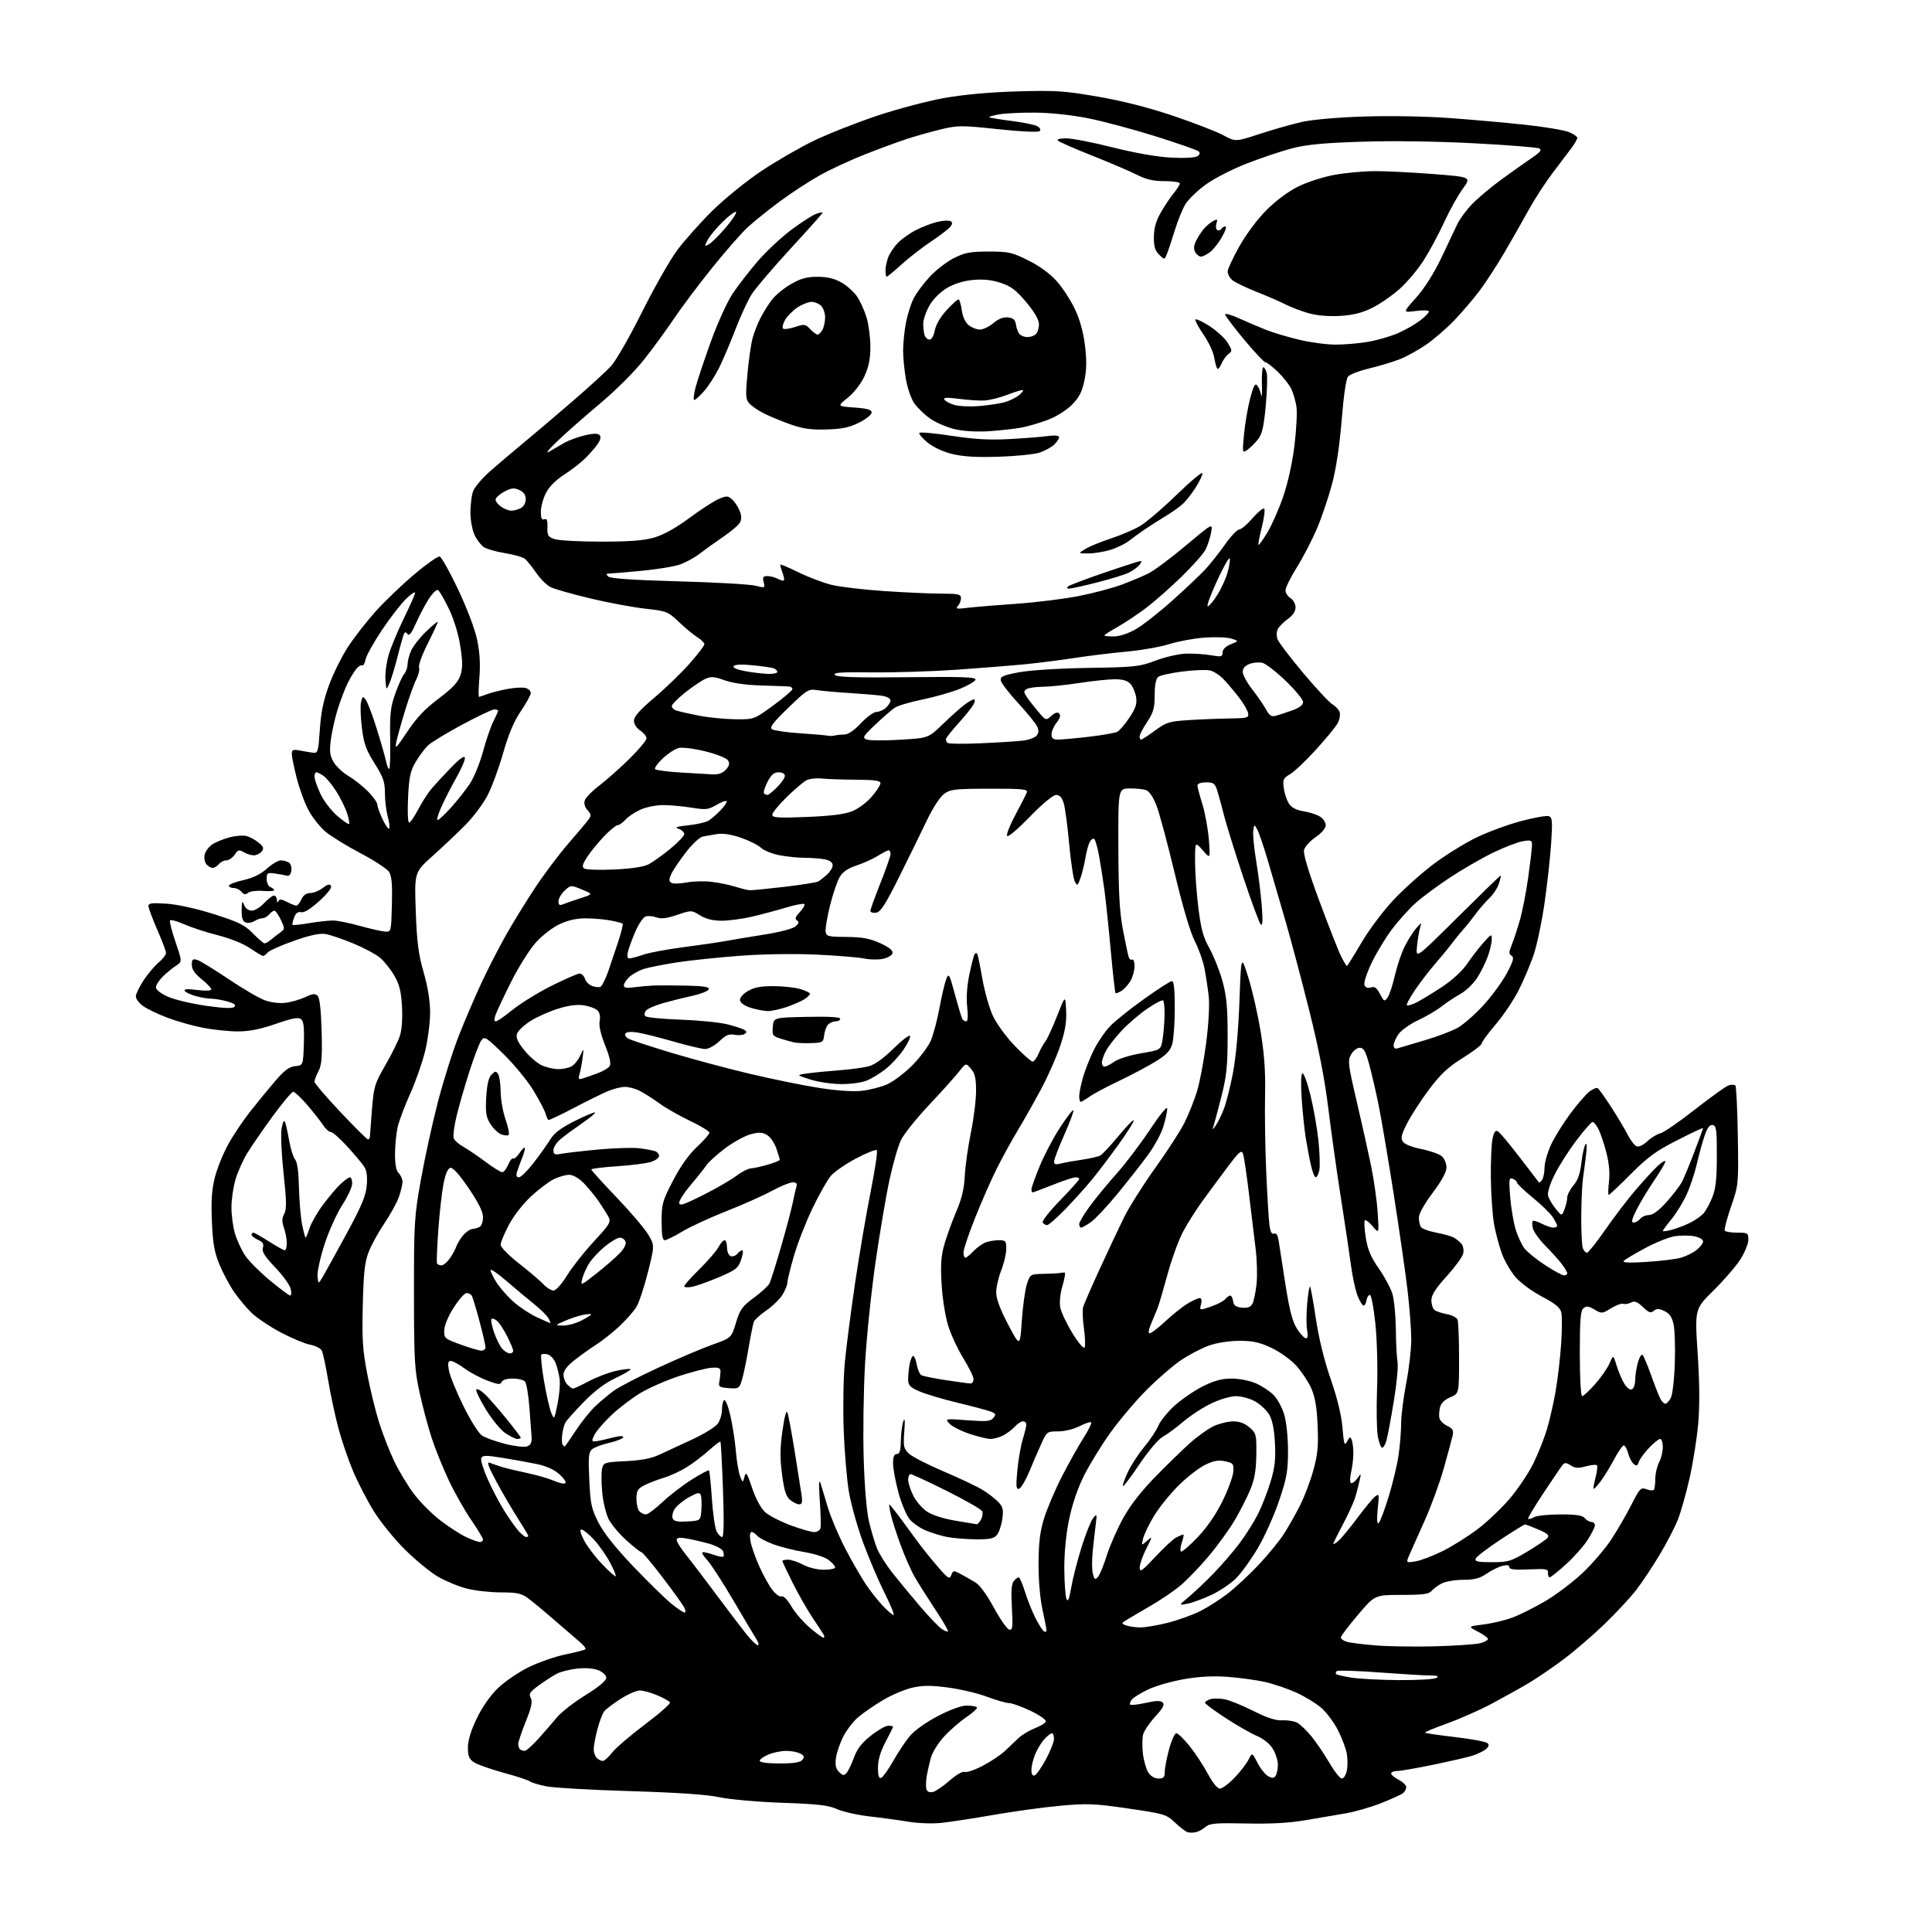 <?xml version="1.0" encoding="UTF-8" standalone="no"?>
<svg 
  version="1.1" 
  xmlns="http://www.w3.org/2000/svg" 
  xmlns:xlink="http://www.w3.org/1999/xlink" 
  xmlns:svg="http://www.w3.org/2000/svg"
  xmlns:rdf="http://www.w3.org/1999/02/22-rdf-syntax-ns#"
  xmlns:cc="http://creativecommons.org/ns#"
  xmlns:dc="http://purl.org/dc/elements/1.1/"
  viewBox="0 0 768 768"
  width="768"
  height="768"
>
<style>svg {background-color: white; }</style>"
<path stroke="none" fill="black" fill-rule="evenodd" d="M475.50,728.29C474.40,728.58 472.82,728.58 472.00,728.29C471.18,728.00 468.93,726.26 467.00,724.43C463.66,721.25 462.82,721.00 448.50,718.91C435.08,716.95 432.23,716.83 421.50,717.81C414.90,718.41 402.98,720.05 395.00,721.44C387.02,722.83 377.65,724.27 374.17,724.63C370.68,725.00 364.85,724.79 361.17,724.17C357.50,723.56 350.58,722.61 345.78,722.07C340.99,721.53 335.14,720.22 332.78,719.16C329.32,717.61 325.16,717.13 311.00,716.64C301.31,716.30 290.15,715.31 286.00,714.43C280.95,713.36 269.34,712.57 250.50,712.00C235.10,711.54 220.07,710.68 217.10,710.08C214.13,709.48 211.20,708.60 210.60,708.11C209.99,707.62 205.32,706.09 200.21,704.70C195.10,703.31 189.81,701.45 188.46,700.57C186.48,699.27 186.00,698.12 186.00,694.70C186.00,691.90 187.19,687.96 189.49,683.17C191.63,678.69 194.85,674.07 197.87,671.12C200.57,668.50 206.09,664.73 210.14,662.74C214.19,660.76 220.80,658.46 224.84,657.64C228.88,656.82 232.43,655.90 232.73,655.60C233.03,655.30 231.97,653.96 230.39,652.63C228.80,651.29 224.21,647.34 220.19,643.85C216.18,640.36 211.50,636.49 209.80,635.25C207.23,633.38 205.40,633.00 199.06,633.00C194.86,633.00 188.74,632.31 185.46,631.46C182.18,630.61 177.04,628.47 174.03,626.71C171.01,624.94 165.15,620.12 160.99,616.00C156.83,611.88 151.27,605.04 148.64,600.80C146.01,596.57 142.28,589.37 140.35,584.80C138.42,580.24 135.77,572.45 134.46,567.50C133.15,562.55 131.33,554.00 130.42,548.50C129.50,543.00 128.37,537.76 127.91,536.87C127.44,535.97 125.35,534.92 123.28,534.54C121.20,534.15 115.95,531.96 111.62,529.67C107.29,527.38 102.07,523.88 100.02,521.89C97.97,519.91 94.83,516.16 93.05,513.57C91.26,510.97 88.65,506.07 87.24,502.67C85.20,497.73 84.60,494.30 84.23,485.48C83.88,477.25 84.19,472.83 85.42,467.99C86.34,464.43 88.69,458.59 90.66,455.01C92.62,451.43 96.53,445.57 99.34,442.00C102.14,438.43 106.64,432.94 109.32,429.81C113.05,425.45 114.95,424.04 117.35,423.81C120.50,423.50 120.50,423.50 120.79,414.90C121.00,408.52 120.72,406.01 119.69,405.16C118.62,404.27 116.33,404.69 109.65,407.00C103.54,409.12 99.12,410.00 94.59,410.00C91.06,410.00 84.87,409.37 80.84,408.59C76.80,407.82 70.43,406.02 66.68,404.61C62.93,403.19 58.54,401.10 56.93,399.95C55.32,398.80 54.00,397.07 54.00,396.10C54.00,395.14 55.39,392.25 57.08,389.69C58.77,387.14 61.47,383.94 63.08,382.59C64.69,381.23 65.99,379.54 65.99,378.81C65.98,378.09 64.41,373.90 62.49,369.51C60.57,365.12 59.00,360.89 59.00,360.13C59.00,359.02 60.49,358.84 66.25,359.23C70.61,359.53 78.12,361.19 85.09,363.40C94.90,366.52 97.27,367.69 100.54,371.04C102.67,373.22 104.76,375.00 105.19,375.00C105.62,375.00 106.77,374.33 107.74,373.52C108.71,372.70 110.37,371.41 111.43,370.65C113.28,369.32 113.29,369.13 111.63,365.63C110.68,363.64 109.53,362.00 109.08,362.00C108.62,362.00 107.68,362.68 107.00,363.50C106.32,364.32 105.13,365.00 104.36,365.00C103.60,365.00 102.14,365.52 101.12,366.16C100.10,366.79 98.53,367.03 97.63,366.69C96.46,366.24 96.02,364.86 96.06,361.78C96.12,358.21 96.28,357.87 97.03,359.75C97.57,361.10 98.79,362.00 100.07,362.00C101.24,362.00 103.46,360.65 105.00,359.00C106.54,357.35 108.30,356.00 108.90,356.00C109.51,356.00 110.04,356.79 110.08,357.75C110.12,358.77 110.37,358.99 110.66,358.26C111.04,357.31 111.82,357.37 114.03,358.51C115.61,359.33 117.30,360.00 117.79,360.00C118.28,360.00 119.19,358.88 119.82,357.50C120.57,355.85 121.77,355.00 123.34,355.00C124.66,355.00 126.88,354.09 128.30,352.98C130.13,351.54 131.07,351.30 131.58,352.14C132.03,352.85 130.19,355.22 126.90,358.20C123.41,361.36 120.86,362.92 119.70,362.62C118.45,362.30 117.59,362.95 116.92,364.72C116.38,366.13 116.11,367.44 116.31,367.65C116.52,367.85 119.57,367.53 123.09,366.94C126.62,366.35 130.85,365.89 132.50,365.92C134.15,365.94 138.88,366.90 143.00,368.04C147.12,369.19 151.62,370.21 153.00,370.31C155.50,370.50 155.50,370.50 155.79,359.63C156.00,351.46 155.71,348.21 154.63,346.56C153.84,345.35 148.68,341.99 143.17,339.09C137.66,336.19 131.42,332.34 129.29,330.52C127.17,328.70 124.20,324.95 122.70,322.18C121.19,319.41 119.07,313.67 117.98,309.41C116.89,305.16 116.00,300.79 116.00,299.71C116.00,298.03 116.48,297.83 119.25,298.35C121.04,298.69 123.40,299.09 124.50,299.23C126.34,299.48 126.55,298.74 127.14,290.00C127.61,283.12 128.62,278.24 130.80,272.33C132.45,267.83 135.81,261.06 138.25,257.27C140.70,253.49 145.70,247.07 149.36,243.00C153.02,238.94 159.94,232.31 164.73,228.28C169.53,224.24 174.03,221.07 174.74,221.22C175.45,221.37 178.75,227.22 182.06,234.21C185.53,241.52 188.75,250.00 189.64,254.21C190.71,259.23 191.00,263.91 190.57,269.25C190.23,273.51 190.16,277.00 190.41,277.00C190.66,277.00 192.14,276.52 193.68,275.92C195.23,275.33 198.88,274.41 201.78,273.87C204.69,273.33 207.95,273.17 209.03,273.51C210.11,273.85 211.00,274.75 211.00,275.49C211.00,276.24 209.22,279.47 207.05,282.68C204.29,286.75 202.16,291.81 199.96,299.50C198.23,305.55 195.41,313.17 193.68,316.42C191.95,319.68 188.05,324.85 185.02,327.92C181.98,330.99 176.18,336.48 172.11,340.13C164.72,346.75 164.72,346.75 165.27,362.13C165.71,374.50 166.32,379.26 168.40,386.50C170.06,392.30 170.98,397.99 170.98,402.50C170.98,406.35 170.10,413.18 169.03,417.68C167.95,422.17 165.28,429.82 163.09,434.68C160.91,439.53 158.65,445.52 158.08,448.00C157.52,450.48 157.04,455.28 157.02,458.68C157.01,462.86 157.48,465.34 158.50,466.36C159.32,467.18 160.00,468.73 160.00,469.80C160.00,470.87 159.35,473.60 158.55,475.85C157.76,478.11 155.20,482.75 152.88,486.17C150.56,489.59 147.75,494.67 146.64,497.45C145.00,501.57 144.55,505.48 144.22,518.62C143.87,532.16 144.14,536.53 145.95,545.98C147.13,552.16 149.26,560.89 150.67,565.36C152.08,569.84 154.75,576.72 156.61,580.65C158.47,584.58 162.04,590.52 164.54,593.85C167.05,597.18 171.89,602.01 175.30,604.59C178.71,607.17 183.30,610.11 185.50,611.12C187.70,612.13 190.06,612.97 190.75,612.98C191.44,612.99 192.00,612.55 192.00,612.01C192.00,611.47 189.90,607.98 187.34,604.26C184.78,600.54 180.77,593.45 178.42,588.50C176.08,583.55 172.99,575.90 171.56,571.50C170.13,567.10 167.97,559.00 166.77,553.50C164.79,544.48 164.57,540.61 164.56,514.00C164.54,486.15 164.69,483.63 167.30,469.00C168.82,460.48 171.86,446.58 174.05,438.12C176.24,429.67 180.01,417.74 182.42,411.62C184.84,405.51 188.91,396.00 191.48,390.50C194.05,385.00 198.45,376.45 201.25,371.50C204.05,366.55 209.27,358.09 212.84,352.71C216.41,347.32 222.30,339.50 225.92,335.33C229.54,331.17 233.12,326.90 233.89,325.86C235.09,324.21 235.04,323.70 233.55,322.05C232.49,320.88 232.06,319.38 232.45,318.16C232.79,317.07 235.42,314.40 238.29,312.22C241.15,310.04 246.54,305.26 250.25,301.60C253.96,297.94 257.00,294.29 257.00,293.49C257.00,292.70 255.87,291.31 254.50,290.41C253.04,289.45 252.00,287.82 252.00,286.48C252.00,284.85 254.29,282.26 259.97,277.46C264.36,273.76 270.66,267.68 273.97,263.95C277.29,260.22 280.00,256.69 280.00,256.11C280.00,255.52 278.76,254.28 277.25,253.35C275.74,252.41 272.45,249.69 269.94,247.30C265.53,243.10 265.09,242.92 256.44,241.95C251.52,241.40 241.65,239.56 234.50,237.85C227.35,236.14 220.28,234.12 218.80,233.37C217.31,232.61 214.76,230.06 213.13,227.69C211.50,225.32 209.50,222.83 208.68,222.15C207.87,221.48 204.34,220.46 200.85,219.90C197.36,219.34 193.55,218.27 192.40,217.52C191.24,216.77 189.56,214.59 188.65,212.67C187.74,210.76 187.00,206.75 187.00,203.75C187.00,200.75 187.46,196.97 188.03,195.35C188.60,193.72 191.63,190.13 194.78,187.36C197.93,184.59 203.43,179.92 207.00,176.97C210.57,174.03 219.35,166.60 226.50,160.46C233.65,154.33 241.07,147.55 243.00,145.40C244.93,143.26 250.43,133.62 255.24,124.00C260.04,114.38 266.31,103.35 269.17,99.50C272.03,95.65 278.28,88.62 283.07,83.88C287.87,79.13 296.59,72.04 302.53,68.07C308.44,64.12 317.91,58.65 323.56,55.92C329.22,53.20 340.53,48.73 348.69,46.00C356.86,43.28 368.94,40.09 375.52,38.93C383.14,37.58 393.70,36.63 404.50,36.33C419.64,35.89 423.14,36.12 436.49,38.43C446.34,40.13 456.62,42.76 466.49,46.09C474.74,48.88 483.67,52.34 486.31,53.77C491.12,56.38 491.12,56.38 500.81,53.22C506.14,51.48 513.65,49.34 517.50,48.48C521.58,47.55 531.86,46.65 542.14,46.32C552.27,45.98 566.76,46.24 576.14,46.92C585.14,47.57 598.76,48.78 606.42,49.61C614.08,50.44 621.84,51.74 623.67,52.51C625.50,53.27 627.00,54.30 627.00,54.80C627.00,55.30 625.99,57.08 624.75,58.76C623.51,60.44 620.15,64.89 617.27,68.66C614.40,72.42 610.12,79.00 607.77,83.27C605.42,87.54 601.07,95.19 598.10,100.27C595.13,105.35 590.67,112.20 588.20,115.50C585.72,118.80 581.18,124.13 578.10,127.34C575.02,130.55 569.95,134.93 566.83,137.07C563.71,139.21 558.99,141.81 556.33,142.84C553.67,143.87 548.26,145.50 544.29,146.46C540.33,147.41 536.52,148.87 535.84,149.70C535.10,150.59 534.08,157.59 533.35,166.85C532.57,176.61 531.17,186.08 529.61,192.02C528.24,197.26 525.55,205.27 523.63,209.83C521.71,214.38 518.08,221.41 515.57,225.44C513.06,229.47 511.00,233.62 511.00,234.65C511.00,235.68 511.90,237.08 513.00,237.77C514.11,238.46 515.00,240.10 515.00,241.44C515.00,242.99 513.92,244.63 512.00,246.00C510.35,247.18 508.55,248.97 508.00,250.00C507.42,251.08 507.36,252.79 507.84,254.11C508.30,255.35 512.91,261.41 518.09,267.58C523.27,273.75 528.51,279.36 529.73,280.06C530.96,280.75 532.22,282.13 532.54,283.12C532.85,284.11 532.52,286.03 531.80,287.40C531.09,288.76 527.22,293.49 523.21,297.90C519.21,302.32 514.55,306.73 512.87,307.71C510.13,309.32 509.87,309.88 510.32,313.29C510.60,315.37 511.52,318.14 512.37,319.44C513.43,321.05 515.29,322.03 518.21,322.50C520.57,322.88 523.51,323.83 524.75,324.62C525.99,325.40 527.00,326.94 527.00,328.03C527.00,329.23 525.40,331.11 523.01,332.76C520.81,334.27 518.73,336.53 518.39,337.79C517.97,339.32 519.98,346.06 524.51,358.29C528.22,368.30 532.10,378.19 533.15,380.25C534.19,382.31 535.21,384.00 535.41,384.00C535.61,384.00 538.19,379.87 541.14,374.83C544.11,369.74 549.79,362.16 553.89,357.79C557.95,353.47 565.15,347.02 569.88,343.47C574.61,339.92 582.22,335.19 586.80,332.97C591.38,330.74 599.41,327.78 604.65,326.39C609.88,324.99 614.87,324.12 615.73,324.45C617.06,324.96 617.18,326.52 616.60,335.27C616.23,340.90 615.04,351.60 613.97,359.06C612.89,366.52 610.95,375.74 609.65,379.56C608.35,383.38 605.68,389.69 603.71,393.59C601.74,397.49 597.63,403.62 594.57,407.20C591.51,410.79 589.00,414.21 589.00,414.79C589.00,415.38 585.62,417.96 581.49,420.54C575.68,424.16 572.69,426.94 568.24,432.86C565.08,437.06 561.14,443.08 559.50,446.24C557.12,450.79 556.73,452.34 557.60,453.74C558.28,454.83 561.13,455.99 565.05,456.78C568.54,457.48 572.21,458.78 573.20,459.68C574.19,460.58 575.00,462.56 575.00,464.09C575.00,465.90 573.09,469.40 569.50,474.18C566.21,478.56 564.01,482.49 564.02,484.00C564.02,485.37 564.38,487.06 564.82,487.74C565.25,488.42 567.95,489.42 570.83,489.97C573.70,490.51 576.87,491.39 577.86,491.92C578.85,492.46 580.24,493.58 580.94,494.43C581.67,495.30 581.96,497.02 581.62,498.38C581.29,499.70 578.31,503.76 575.01,507.41C570.61,512.26 569.00,514.81 569.00,516.90C569.00,518.47 569.56,520.20 570.25,520.75C570.94,521.29 573.14,522.04 575.15,522.40C577.16,522.76 579.08,523.75 579.40,524.61C579.73,525.46 580.00,532.42 580.00,540.07C580.00,553.97 580.00,553.97 576.54,555.42C574.32,556.35 572.85,557.76 572.45,559.36C572.10,560.72 571.98,562.66 572.17,563.66C572.37,564.67 573.76,566.08 575.27,566.80C577.55,567.89 577.91,568.56 577.40,570.81C577.07,572.29 575.50,578.09 573.92,583.70C572.34,589.31 568.97,598.54 566.44,604.20C563.90,609.87 561.16,616.03 560.34,617.89C558.85,621.29 558.85,621.29 562.68,620.67C564.78,620.33 569.65,618.48 573.50,616.56C577.35,614.65 583.64,610.70 587.47,607.79C591.30,604.88 597.09,599.35 600.34,595.50C603.59,591.65 607.78,585.35 609.65,581.50C611.52,577.65 613.92,571.58 614.98,568.00C616.05,564.42 617.58,557.66 618.40,552.97C619.21,548.27 620.19,539.89 620.57,534.33C620.96,528.77 620.98,523.07 620.63,521.66C620.16,519.77 618.15,518.14 612.94,515.40C609.04,513.35 604.36,509.91 602.46,507.68C600.56,505.47 598.14,501.33 597.08,498.48C596.02,495.64 594.61,490.43 593.96,486.91C593.31,483.38 592.72,475.10 592.64,468.50C592.56,461.90 592.86,454.80 593.30,452.73C593.88,449.97 594.46,449.16 595.44,449.73C596.19,450.15 600.06,454.77 604.06,460.00C608.05,465.23 611.50,469.71 611.72,469.97C611.93,470.23 612.53,469.78 613.04,468.97C613.55,468.16 613.98,465.93 613.99,464.00C614.01,462.07 615.16,458.06 616.54,455.08C617.93,452.09 621.35,446.58 624.13,442.82C626.92,439.06 630.33,435.10 631.72,434.01C633.10,432.92 634.62,432.27 635.10,432.56C635.58,432.86 637.99,436.22 640.46,440.05C642.93,443.87 645.89,448.82 647.02,451.05C648.16,453.28 649.77,455.36 650.60,455.68C651.48,456.01 653.26,455.17 654.81,453.70C656.29,452.29 658.63,450.86 660.01,450.52C661.38,450.18 667.61,445.89 673.84,440.99C680.08,436.09 686.07,431.80 687.16,431.45C688.26,431.10 689.45,431.12 689.83,431.49C690.20,431.86 690.64,440.89 690.81,451.55C691.12,470.87 691.11,470.97 688.11,479.66C686.46,484.45 685.34,488.74 685.61,489.19C685.89,489.63 688.12,490.00 690.56,490.00C694.76,490.00 695.00,490.15 695.00,492.80C695.00,494.35 693.59,497.83 691.87,500.55C690.15,503.27 685.36,508.84 681.22,512.92C673.69,520.34 673.69,520.34 674.84,537.92C675.62,549.80 675.69,558.93 675.05,566.07C674.53,571.88 673.00,581.55 671.64,587.57C670.28,593.58 668.20,600.98 667.01,604.00C665.82,607.02 662.56,613.33 659.77,618.00C656.97,622.67 652.78,628.98 650.45,632.00C648.12,635.02 642.45,641.13 637.86,645.56C633.26,650.00 625.90,656.33 621.50,659.63C617.10,662.93 610.80,667.22 607.50,669.16C604.20,671.11 597.67,674.74 593.00,677.24C588.33,679.73 580.35,683.27 575.28,685.09C570.21,686.91 566.24,688.57 566.45,688.78C566.66,688.99 572.11,689.78 578.56,690.53C585.01,691.28 590.76,692.36 591.34,692.94C592.08,693.68 591.81,694.44 590.45,695.48C589.38,696.29 586.92,697.43 585.00,698.01C583.08,698.59 576.15,700.18 569.61,701.53C563.07,702.89 556.66,704.00 555.36,704.00C554.06,704.00 553.00,704.44 553.00,704.97C553.00,705.51 554.35,706.65 556.00,707.50C557.65,708.35 559.00,709.66 559.00,710.40C559.00,711.15 558.44,712.22 557.75,712.79C557.06,713.36 553.12,715.15 549.00,716.78C544.88,718.40 538.58,720.22 535.00,720.82C531.42,721.42 524.26,722.65 519.08,723.54C512.54,724.67 505.28,725.07 495.40,724.86C483.44,724.60 480.86,724.81 479.33,726.16C478.32,727.04 476.60,728.00 475.50,728.29zM370.93,712.31C372.05,712.01 375.01,709.98 377.51,707.79C380.14,705.47 382.65,704.03 383.49,704.36C384.30,704.67 387.55,703.56 390.73,701.89C393.90,700.23 397.85,697.58 399.50,696.01C401.15,694.44 403.61,692.11 404.97,690.83C406.33,689.55 409.22,687.83 411.39,687.00C413.56,686.17 415.51,684.97 415.72,684.33C415.94,683.68 413.21,681.77 409.66,680.08C406.12,678.39 402.28,677.00 401.13,677.00C399.98,677.00 396.06,675.88 392.41,674.50C388.77,673.13 381.81,671.48 376.95,670.83C370.11,669.92 366.90,669.93 362.73,670.86C359.77,671.52 354.51,673.74 351.06,675.78C347.60,677.83 343.14,680.90 341.13,682.62C339.12,684.34 336.43,687.86 335.14,690.44C333.85,693.02 332.56,696.83 332.29,698.89C331.92,701.63 332.26,703.12 333.54,704.39C334.98,705.83 335.50,705.91 336.48,704.82C337.14,704.09 338.47,701.34 339.45,698.69C340.73,695.20 342.58,692.80 346.20,689.94C348.94,687.77 352.04,686.00 353.09,686.00C354.14,686.00 355.00,686.18 355.00,686.40C355.00,686.62 353.65,689.36 352.00,692.50C349.96,696.38 349.00,699.64 349.00,702.68C349.00,705.82 349.37,707.04 350.25,706.75C350.93,706.52 353.09,703.50 355.05,700.04C357.01,696.58 360.02,692.07 361.74,690.02C363.55,687.87 368.24,684.54 372.84,682.15C377.66,679.64 382.16,678.00 384.24,678.00C386.12,678.00 387.96,678.30 388.33,678.66C388.69,679.03 386.86,680.76 384.25,682.52C381.64,684.28 377.62,687.76 375.33,690.26C373.03,692.75 370.66,696.53 370.07,698.65C369.47,700.77 368.71,704.17 368.37,706.21C368.03,708.25 368.01,710.58 368.32,711.38C368.66,712.29 369.66,712.64 370.93,712.31zM484.93,711.00C485.84,711.00 488.43,709.09 490.68,706.75C492.93,704.41 495.45,701.17 496.27,699.55C497.76,696.61 497.76,696.61 499.88,700.77C501.05,703.06 502.96,705.44 504.13,706.07C505.79,706.96 506.44,706.91 507.11,705.85C507.58,705.11 507.97,703.15 507.98,701.50C507.99,699.85 507.09,697.02 505.99,695.21C504.76,693.19 502.27,691.19 499.56,690.03C497.13,688.98 491.51,685.76 487.07,682.86C482.63,679.96 479.00,677.26 479.00,676.86C479.00,676.46 479.94,675.84 481.09,675.47C482.23,675.11 484.79,675.11 486.77,675.48C488.74,675.85 493.90,677.94 498.23,680.12C503.80,682.92 507.19,684.01 509.80,683.86C511.84,683.74 514.48,684.18 515.68,684.82C516.88,685.47 519.42,687.91 521.33,690.25C523.24,692.59 526.44,697.31 528.45,700.75C530.45,704.19 532.69,707.00 533.42,707.00C534.15,707.00 535.04,705.57 535.39,703.82C535.74,702.07 535.73,699.03 535.37,697.07C535.02,695.11 533.47,690.99 531.93,687.91C530.39,684.84 527.43,680.83 525.35,679.00C523.27,677.17 518.73,674.39 515.26,672.82C511.80,671.25 506.16,669.34 502.73,668.58C499.30,667.82 492.68,666.92 488.00,666.57C482.20,666.15 476.68,666.44 470.63,667.50C465.76,668.35 459.39,670.17 456.49,671.55C453.58,672.92 450.64,674.72 449.96,675.55C449.28,676.37 448.97,677.30 449.28,677.61C449.59,677.92 452.37,677.61 455.46,676.92C459.62,675.99 461.36,675.96 462.20,676.80C463.03,677.63 462.26,679.08 459.20,682.40C456.93,684.87 454.77,688.07 454.40,689.52C454.04,690.98 454.01,694.44 454.34,697.21C454.67,699.98 455.64,703.32 456.49,704.63C457.43,706.07 459.02,707.00 460.52,707.00C462.52,707.00 463.00,706.50 463.00,704.41C463.00,702.99 463.77,698.94 464.71,695.41C465.65,691.89 466.96,689.00 467.62,689.00C468.29,689.00 470.68,691.33 472.95,694.17C475.21,697.02 478.46,701.97 480.17,705.17C482.04,708.67 483.94,711.00 484.93,711.00zM411.25,705.77C411.94,705.55 413.95,702.70 415.72,699.44C417.49,696.17 418.96,692.49 418.97,691.25C418.99,690.01 418.63,689.00 418.17,689.00C417.72,689.00 416.39,690.02 415.22,691.26C414.05,692.51 412.40,695.19 411.55,697.23C410.70,699.27 410.00,702.11 410.00,703.55C410.00,705.19 410.47,706.02 411.25,705.77zM309.88,701.00C315.49,701.00 318.10,700.59 318.94,699.57C319.89,698.43 319.73,697.92 318.13,697.07C317.03,696.48 314.51,696.00 312.53,696.00C310.55,696.00 307.38,696.65 305.47,697.45C303.56,698.25 302.00,699.37 302.00,699.95C302.00,700.59 305.04,701.00 309.88,701.00zM239.58,700.00C240.23,700.00 241.88,698.54 243.26,696.75C244.63,694.96 250.50,689.92 256.31,685.55C262.12,681.18 266.63,677.21 266.33,676.72C266.03,676.23 263.77,674.97 261.31,673.92C258.85,672.86 255.72,672.00 254.37,672.00C253.01,672.00 249.56,673.50 246.70,675.33C243.84,677.17 240.93,679.36 240.23,680.22C239.53,681.07 238.29,684.31 237.48,687.43C236.66,690.55 236.00,694.11 236.00,695.35C236.00,696.59 236.54,698.14 237.20,698.80C237.86,699.46 238.93,700.00 239.58,700.00zM208.53,696.00C209.19,696.00 211.70,693.79 214.11,691.08C216.53,688.38 219.85,684.55 221.50,682.56C223.15,680.58 228.21,676.66 232.75,673.84C237.97,670.61 241.00,668.09 241.00,666.99C241.00,665.99 239.70,664.71 237.96,663.99C236.11,663.22 232.85,662.94 229.58,663.28C226.63,663.58 222.94,664.50 221.36,665.33C219.79,666.15 216.58,668.22 214.23,669.93C210.61,672.57 210.11,673.34 210.97,674.95C211.76,676.41 211.29,678.61 209.00,684.35C207.35,688.46 206.00,692.47 206.00,693.25C206.00,694.03 206.30,694.97 206.67,695.33C207.03,695.70 207.87,696.00 208.53,696.00zM556.00,667.87C563.42,667.92 570.17,667.53 571.00,667.00C572.11,666.29 571.45,666.03 568.50,666.03C566.30,666.03 557.20,665.48 548.28,664.82C539.36,664.15 531.74,663.92 531.36,664.30C530.98,664.69 530.88,665.22 531.15,665.48C531.41,665.75 534.08,666.37 537.06,666.86C540.05,667.36 548.58,667.81 556.00,667.87zM571.00,654.42C578.98,654.19 586.85,653.63 588.50,653.18C590.15,652.73 591.50,651.98 591.50,651.53C591.50,651.07 589.70,649.76 587.50,648.61C583.50,646.52 583.50,646.52 589.77,645.74C593.22,645.31 598.40,644.07 601.27,642.99C604.15,641.92 610.00,638.99 614.27,636.48C618.54,633.98 625.18,628.96 629.03,625.33C632.87,621.71 637.99,615.76 640.40,612.12C642.81,608.48 646.43,602.26 648.44,598.29C651.83,591.61 652.26,591.15 654.44,591.98C655.74,592.47 657.07,592.60 657.40,592.27C657.73,591.94 658.00,589.99 658.00,587.95C658.00,585.90 658.67,582.94 659.49,581.36C660.32,579.79 660.99,577.04 660.99,575.25C661.00,573.46 660.52,572.00 659.93,572.00C659.35,572.00 657.34,573.62 655.47,575.60C653.60,577.58 651.79,580.08 651.45,581.16C650.96,582.71 650.54,582.87 649.41,581.93C648.63,581.28 647.63,579.34 647.18,577.62C646.74,575.91 645.95,574.55 645.44,574.60C644.92,574.66 643.21,577.13 641.64,580.10C640.07,583.07 637.67,586.99 636.29,588.82C634.92,590.64 633.65,591.99 633.47,591.81C633.30,591.63 633.65,589.59 634.27,587.27C634.89,584.96 635.12,582.79 634.79,582.46C634.46,582.13 632.48,582.33 630.38,582.90C627.39,583.73 626.11,583.65 624.38,582.51C622.67,581.40 621.96,581.34 621.19,582.29C620.64,582.95 617.23,587.97 613.61,593.43C609.99,598.89 607.21,603.54 607.43,603.76C607.65,603.98 608.74,603.68 609.85,603.08C610.96,602.49 615.67,602.00 620.31,602.00C626.60,602.00 629.07,602.38 630.00,603.50C630.68,604.33 631.86,605.00 632.62,605.00C633.38,605.00 634.00,605.59 634.00,606.30C634.00,607.02 632.73,609.61 631.17,612.05C629.62,614.50 625.76,618.86 622.59,621.75C619.43,624.64 616.48,627.00 616.03,627.00C615.59,627.00 615.28,626.21 615.36,625.25C615.48,623.69 614.64,623.54 607.75,623.86C602.14,624.11 600.00,623.87 600.00,623.00C600.00,622.18 599.11,622.00 597.25,622.45C595.74,622.82 592.90,624.22 590.95,625.56C588.19,627.45 586.10,628.00 581.65,628.00C578.49,628.00 574.65,628.65 573.13,629.43C571.60,630.22 569.77,631.57 569.05,632.43C568.02,633.68 565.55,634.00 557.13,634.00C546.50,634.01 546.50,634.01 539.75,641.99C536.04,646.38 533.00,650.40 533.00,650.92C533.00,651.44 534.01,652.20 535.25,652.60C536.49,653.01 541.77,653.68 547.00,654.09C552.23,654.50 563.02,654.65 571.00,654.42zM301.24,654.00C301.78,654.00 301.57,652.99 300.77,651.75C299.97,650.51 295.82,643.53 291.55,636.24C287.28,628.95 282.53,621.64 280.99,619.99C279.45,618.35 278.76,617.00 279.45,617.00C280.14,617.00 282.14,617.50 283.90,618.12C285.66,618.73 287.31,619.02 287.57,618.76C287.83,618.50 287.76,617.55 287.42,616.64C287.06,615.72 284.50,614.36 281.64,613.58C278.81,612.80 274.81,611.88 272.75,611.54C270.02,611.08 269.00,611.26 269.01,612.20C269.02,612.92 270.65,615.52 272.65,618.00C274.65,620.48 280.13,627.67 284.83,634.00C289.54,640.33 294.93,647.41 296.81,649.75C298.70,652.09 300.69,654.00 301.24,654.00zM327.31,650.99C327.75,651.00 327.79,650.44 327.38,649.75C326.98,649.06 324.99,646.02 322.96,643.00C320.93,639.98 317.41,633.80 315.13,629.27C312.86,624.75 311.00,620.81 311.00,620.52C311.00,620.23 312.02,620.00 313.26,620.00C314.51,620.00 317.21,620.90 319.26,622.00C321.41,623.15 324.90,624.00 327.50,624.00C329.97,624.00 332.00,623.58 332.00,623.07C332.00,622.56 330.86,621.25 329.47,620.16C328.04,619.03 323.84,617.65 319.72,616.97C315.75,616.30 310.18,614.90 307.34,613.84C304.50,612.79 301.64,611.27 300.97,610.46C300.30,609.66 299.30,609.00 298.75,609.00C298.15,609.00 297.97,610.43 298.30,612.48C298.61,614.39 300.11,618.78 301.64,622.23C303.16,625.68 305.51,629.98 306.86,631.80C308.22,633.62 309.90,634.87 310.64,634.59C311.44,634.28 312.99,635.83 314.58,638.55C316.02,641.00 319.29,644.81 321.85,647.00C324.41,649.19 326.86,650.99 327.31,650.99zM376.83,648.50C377.08,648.26 374.80,644.33 371.77,639.78C368.75,635.22 365.07,629.41 363.61,626.86C362.14,624.31 359.60,618.56 357.97,614.07C356.33,609.59 354.59,604.14 354.10,601.96C353.61,599.78 353.35,598.00 353.51,598.00C353.68,598.00 355.54,600.31 357.66,603.14C359.77,605.97 362.85,610.17 364.50,612.47C366.15,614.77 369.73,619.24 372.45,622.41C376.88,627.58 377.47,627.96 378.14,626.14C378.85,624.23 379.08,624.20 381.70,625.61C383.24,626.43 385.85,627.91 387.50,628.88C389.44,630.02 392.12,633.63 395.08,639.07C397.59,643.71 400.35,647.63 401.20,647.80C402.54,648.06 402.68,646.87 402.24,639.07C401.87,632.62 402.08,629.60 402.98,628.52C403.68,627.68 404.56,627.00 404.94,627.00C405.32,627.00 406.45,629.59 407.44,632.75C408.43,635.91 410.30,640.61 411.60,643.18C412.90,645.75 414.42,648.14 414.98,648.49C415.54,648.83 416.00,648.67 416.00,648.12C416.00,647.58 415.28,643.84 414.40,639.82C413.44,635.44 412.81,628.08 412.84,621.50C412.88,613.14 413.41,608.82 415.06,603.50C416.26,599.65 419.42,592.23 422.09,587.00C424.77,581.77 428.61,574.91 430.63,571.74C432.66,568.57 434.06,565.73 433.75,565.42C433.45,565.11 431.37,565.79 429.14,566.93C426.83,568.11 423.16,569.00 420.62,569.00C416.26,569.00 416.12,569.10 413.96,573.87C412.75,576.54 410.58,581.57 409.13,585.03C407.68,588.50 405.87,591.55 405.10,591.80C403.94,592.19 403.82,590.95 404.39,584.66C404.77,580.48 405.73,574.91 406.53,572.28C407.33,569.65 407.98,566.94 407.99,566.25C408.00,565.56 407.39,565.00 406.65,565.00C405.92,565.00 404.45,565.95 403.41,567.10C402.36,568.26 400.29,569.83 398.80,570.60C397.32,571.37 395.04,572.00 393.74,572.00C392.45,572.00 388.65,571.07 385.30,569.94C381.95,568.81 378.39,566.99 377.40,565.89C375.61,563.91 375.65,563.90 384.57,564.58C392.16,565.15 393.75,565.00 394.88,563.64C396.03,562.25 395.89,561.91 393.79,561.11C392.45,560.60 386.49,559.01 380.54,557.58C374.59,556.15 367.76,554.10 365.36,553.04C361.64,551.40 361.00,550.68 361.00,548.18C361.00,546.57 361.28,543.84 361.62,542.12C361.97,540.41 362.59,539.00 363.01,539.00C363.43,539.00 364.07,540.56 364.43,542.46C364.78,544.37 365.58,546.24 366.20,546.63C366.82,547.01 371.19,547.91 375.91,548.62C380.64,549.34 385.06,549.95 385.75,549.96C386.44,549.98 387.00,549.21 387.00,548.25C387.00,547.29 385.19,543.58 382.98,540.00C380.77,536.42 378.04,530.58 376.92,527.00C375.77,523.31 374.63,516.16 374.30,510.48C373.85,502.63 374.10,499.17 375.45,494.48C376.41,491.19 378.53,485.35 380.18,481.50C382.32,476.50 383.28,472.50 383.51,467.50C383.70,463.65 384.78,455.93 385.92,450.34C387.07,444.76 388.00,437.27 388.00,433.70C388.00,428.65 387.56,426.70 385.98,424.86C383.96,422.50 383.96,422.50 381.23,425.99C379.73,427.90 374.39,433.84 369.36,439.19C364.34,444.53 359.29,450.83 358.15,453.20C357.00,455.56 354.95,462.68 353.59,469.00C352.22,475.32 349.72,490.07 348.03,501.77C346.34,513.46 344.46,531.69 343.86,542.27C343.26,552.84 343.02,569.83 343.34,580.00C343.69,591.41 344.51,600.99 345.48,605.00C346.34,608.58 347.74,613.28 348.60,615.47C349.46,617.65 352.26,622.09 354.83,625.34C357.40,628.59 362.34,634.56 365.80,638.61C369.27,642.65 373.06,646.63 374.24,647.46C375.42,648.28 376.58,648.75 376.83,648.50zM453.09,646.93C455.06,646.97 460.08,646.13 464.24,645.07C468.40,644.00 474.21,641.91 477.15,640.43C480.09,638.94 484.98,635.82 488.01,633.49C491.04,631.16 496.59,626.00 500.34,622.03C504.08,618.05 508.63,612.48 510.44,609.65C512.25,606.82 515.14,601.71 516.85,598.30C518.57,594.89 520.93,588.62 522.10,584.38C523.81,578.13 524.13,574.75 523.77,566.58C523.44,559.26 522.75,555.22 521.23,551.83C520.08,549.26 517.42,545.25 515.32,542.92C513.18,540.55 508.86,537.44 505.50,535.84C500.74,533.59 498.09,533.00 492.73,533.00C488.65,533.00 483.81,533.75 480.59,534.88C477.65,535.92 472.59,538.56 469.37,540.75C466.14,542.95 459.98,548.29 455.68,552.62C451.38,556.95 444.96,564.55 441.41,569.50C437.87,574.45 433.16,582.10 430.95,586.50C428.39,591.60 426.23,597.94 424.98,604.00C423.76,609.92 423.05,617.27 423.08,623.50C423.11,629.00 423.49,634.40 423.92,635.50C424.51,637.00 424.99,635.88 425.84,631.00C426.46,627.42 428.31,620.22 429.94,615.00C431.58,609.77 433.64,604.60 434.52,603.50C436.05,601.61 436.10,601.74 435.57,606.00C435.26,608.48 434.71,613.27 434.37,616.64C434.02,620.02 434.04,624.03 434.42,625.55C435.01,627.88 435.32,628.09 436.41,626.91C437.13,626.13 438.70,622.33 439.91,618.47C441.12,614.60 444.04,607.93 446.39,603.64C449.20,598.53 453.57,592.87 459.09,587.22C463.71,582.47 469.98,576.38 473.00,573.67C476.02,570.96 480.30,567.91 482.50,566.89C484.70,565.88 488.16,565.03 490.19,565.02C492.68,565.01 494.80,565.79 496.69,567.42C499.37,569.72 499.50,570.23 499.41,578.17C499.34,584.29 498.73,587.93 497.11,591.91C495.90,594.88 493.11,600.39 490.92,604.14C488.72,607.90 483.97,614.47 480.35,618.74C476.74,623.01 471.72,628.22 469.20,630.32C466.67,632.42 461.44,635.98 457.55,638.23C453.67,640.48 449.39,642.99 448.04,643.82C445.69,645.25 445.67,645.36 447.54,646.09C448.62,646.51 451.12,646.89 453.09,646.93zM355.21,642.00C355.66,642.00 354.05,638.06 351.64,633.25C349.23,628.44 345.40,619.45 343.14,613.29C340.87,607.12 338.34,598.13 337.50,593.32C336.66,588.51 335.71,577.35 335.38,568.53C335.06,559.72 335.26,547.55 335.84,541.50C336.41,535.45 338.25,521.27 339.91,510.00C341.58,498.73 344.37,482.39 346.10,473.70C347.83,465.02 348.93,457.60 348.55,457.21C348.16,456.83 344.46,458.31 340.31,460.50C336.16,462.69 331.62,465.84 330.22,467.49C328.82,469.15 325.52,475.00 322.89,480.50C320.26,486.00 316.96,494.49 315.56,499.36C314.15,504.24 313.00,508.96 313.00,509.86C312.99,510.76 312.13,512.92 311.07,514.65C310.02,516.38 307.15,519.18 304.70,520.87C302.25,522.55 299.98,524.62 299.65,525.47C299.33,526.31 298.35,531.17 297.49,536.25C296.63,541.34 295.44,546.99 294.86,548.80C293.87,551.92 293.58,552.09 289.66,551.80C286.11,551.54 285.56,551.21 285.90,549.50C286.12,548.40 286.35,546.60 286.40,545.50C286.48,543.83 285.93,543.53 283.00,543.69C281.07,543.80 275.27,545.27 270.10,546.96C264.93,548.66 257.95,551.70 254.60,553.73C251.24,555.75 246.09,559.68 243.15,562.44C240.21,565.21 237.16,568.72 236.38,570.24C235.23,572.45 235.21,573.00 236.26,573.00C236.98,573.00 239.93,572.39 242.82,571.64C246.21,570.76 247.95,570.65 247.72,571.33C247.53,571.90 245.06,572.90 242.22,573.54C239.39,574.18 236.32,575.32 235.40,576.08C233.98,577.27 233.81,579.00 234.25,588.29C234.71,597.92 235.12,599.82 237.92,605.31C240.00,609.39 244.72,615.32 251.78,622.72C257.68,628.89 264.46,635.52 266.84,637.47C269.23,639.41 271.61,641.00 272.13,641.00C272.66,641.00 272.58,640.08 271.94,638.89C271.32,637.74 267.42,632.34 263.27,626.89C259.12,621.45 255.39,617.00 254.97,617.00C254.56,617.00 251.90,614.91 249.06,612.36C246.22,609.81 243.03,606.02 241.96,603.93C240.90,601.84 239.73,597.00 239.38,593.17C239.02,589.34 239.01,585.09 239.35,583.73C239.95,581.36 240.40,581.23 248.75,580.83C254.89,580.53 258.88,579.77 262.01,578.30C264.48,577.14 270.37,574.41 275.10,572.24C279.83,570.06 284.44,567.21 285.35,565.91C286.26,564.62 287.00,562.11 287.00,560.34C287.00,558.57 287.40,556.87 287.89,556.57C288.39,556.26 289.49,559.05 290.34,562.76C291.19,566.47 292.17,572.82 292.52,576.88C292.86,580.93 293.63,585.43 294.21,586.88C295.28,589.50 295.28,589.50 295.95,587.00C296.53,584.85 296.96,585.48 298.98,591.50C300.36,595.62 302.44,599.53 304.03,601.00C305.51,602.38 310.05,604.75 314.11,606.27C318.18,607.79 322.48,609.03 323.68,609.02C324.89,609.01 326.00,608.27 326.18,607.36C326.35,606.45 326.25,602.06 325.94,597.61C325.64,593.15 325.51,589.32 325.67,589.11C325.83,588.89 326.13,589.34 326.34,590.11C326.55,590.87 327.75,594.88 329.00,599.00C330.25,603.12 333.39,610.55 335.97,615.50C338.56,620.45 342.17,626.75 343.99,629.50C345.82,632.25 348.91,636.19 350.86,638.25C352.81,640.31 354.77,642.00 355.21,642.00zM472.00,637.51C468.50,638.18 468.50,638.18 472.50,634.86C474.70,633.03 479.13,628.83 482.35,625.52C485.57,622.21 490.23,616.80 492.71,613.50C495.19,610.20 498.47,605.01 500.01,601.96C501.55,598.92 503.81,593.15 505.03,589.14C506.78,583.36 507.15,580.14 506.81,573.65C506.52,568.10 505.78,564.44 504.53,562.32C503.51,560.60 501.00,558.25 498.95,557.09C496.90,555.94 493.49,555.00 491.36,555.00C489.16,555.00 484.92,556.24 481.50,557.89C478.20,559.47 473.19,562.73 470.37,565.13C467.55,567.54 463.88,570.24 462.21,571.15C460.47,572.10 456.56,576.70 453.01,581.98C449.61,587.04 446.64,590.97 446.40,590.73C446.15,590.49 447.01,588.03 448.29,585.26C449.57,582.50 452.51,577.98 454.82,575.22C457.13,572.46 459.67,568.64 460.47,566.73C461.27,564.82 464.21,561.20 467.01,558.68C469.81,556.17 474.85,552.73 478.21,551.05C482.70,548.81 485.72,548.00 489.58,548.00C492.50,548.00 496.76,548.83 499.17,549.87C501.55,550.90 504.74,552.98 506.25,554.51C507.77,556.03 509.68,559.55 510.50,562.32C511.37,565.23 512.00,571.32 512.00,576.72C512.00,584.81 511.52,587.51 508.44,596.61C506.48,602.41 502.69,610.86 500.01,615.39C497.33,619.93 493.42,625.35 491.32,627.44C489.22,629.52 484.80,632.49 481.50,634.03C478.20,635.57 473.93,637.14 472.00,637.51zM244.75,626.58C245.00,626.33 243.92,623.76 242.35,620.86C240.78,617.97 237.88,613.88 235.90,611.80C233.93,609.71 231.78,608.00 231.13,608.00C230.39,608.00 230.73,609.52 232.09,612.18C233.26,614.47 236.49,618.75 239.27,621.69C242.04,624.62 244.51,626.82 244.75,626.58zM459.29,618.84C462.71,615.17 466.48,611.68 467.68,611.09C468.89,610.49 470.10,610.00 470.38,610.00C470.66,610.00 470.42,611.37 469.83,613.05C469.25,614.73 469.06,616.39 469.42,616.75C469.77,617.11 472.74,614.59 476.01,611.16C479.83,607.14 483.37,602.00 485.97,596.71C488.18,592.19 490.11,586.95 490.25,585.07C490.48,581.88 490.25,581.58 487.00,580.88C484.33,580.31 482.44,580.65 479.02,582.32C476.55,583.52 471.81,587.21 468.48,590.52C465.15,593.83 460.79,599.23 458.79,602.52C456.80,605.81 454.83,609.85 454.43,611.50C453.70,614.50 453.70,614.50 455.98,612.50C458.20,610.55 458.19,610.63 455.63,615.72C454.18,618.59 453.02,621.96 453.04,623.22C453.07,625.14 454.06,624.45 459.29,618.84zM593.06,621.00C599.49,621.00 600.63,620.66 607.05,616.83C610.89,614.54 614.52,612.07 615.13,611.35C615.99,610.31 615.21,609.59 611.53,608.01C608.95,606.91 606.56,606.00 606.22,606.00C605.88,606.00 601.45,608.74 596.37,612.08C591.30,615.43 586.91,618.80 586.61,619.58C586.17,620.72 587.43,621.00 593.06,621.00zM532.15,612.40C533.33,611.36 536.64,607.34 539.52,603.48C542.39,599.62 545.54,595.80 546.53,594.98C548.24,593.57 548.30,593.82 547.67,599.80C547.27,603.74 547.38,605.88 547.98,605.51C548.51,605.19 550.29,600.54 551.94,595.19C553.59,589.84 555.40,582.32 555.95,578.48C556.51,574.64 556.97,568.93 556.98,565.79C556.99,562.64 557.90,555.44 559.00,549.79C560.10,544.13 561.00,536.35 561.00,532.49C561.00,528.64 560.34,519.87 559.53,512.99C558.73,506.12 556.23,488.80 553.99,474.50C551.75,460.20 549.04,444.23 547.97,439.00C546.90,433.77 545.22,426.57 544.25,423.00C542.83,417.83 542.07,416.50 540.52,416.50C539.45,416.50 537.90,417.70 537.08,419.17C535.69,421.64 535.86,423.06 539.28,437.67C541.32,446.38 543.91,458.00 545.04,463.50C546.17,469.00 547.34,477.32 547.65,482.00C548.20,490.50 548.20,490.50 545.69,487.50C544.31,485.85 542.90,484.78 542.55,485.13C542.20,485.47 542.37,488.58 542.93,492.04C543.70,496.81 544.95,499.77 548.09,504.25C550.38,507.51 552.81,512.05 553.51,514.35C554.20,516.66 554.81,522.98 554.87,528.42C554.92,533.85 555.23,539.70 555.55,541.41C555.87,543.13 555.20,550.15 554.06,557.02C552.93,563.88 551.62,570.85 551.17,572.50C550.72,574.15 549.95,575.50 549.46,575.50C548.96,575.50 548.18,573.48 547.71,571.00C547.25,568.52 547.11,559.98 547.40,552.00C547.70,543.60 547.41,532.66 546.71,526.00C546.02,519.47 545.07,514.59 544.50,514.71C543.95,514.83 543.36,515.84 543.18,516.96C543.00,518.08 542.49,519.00 542.04,519.00C541.59,519.00 540.52,517.27 539.68,515.15C538.83,513.03 537.63,507.52 537.02,502.90C536.41,498.28 534.60,486.18 533.00,476.00C531.40,465.82 529.16,449.85 528.01,440.50C526.58,428.86 524.18,416.56 520.40,401.50C517.37,389.40 513.12,373.43 510.97,366.00C508.82,358.57 505.68,347.83 504.00,342.12C502.31,336.41 500.39,330.78 499.72,329.62C498.55,327.57 498.50,327.59 498.18,330.37C498.00,331.94 498.53,337.34 499.37,342.37C500.20,347.39 501.19,355.32 501.56,360.00C502.03,365.90 501.91,368.19 501.19,367.50C500.61,366.95 497.44,358.40 494.15,348.50C490.85,338.60 487.42,327.57 486.53,324.00C485.63,320.43 484.44,316.04 483.87,314.25C482.98,311.42 482.41,311.00 479.42,311.00C477.34,311.00 476.01,311.49 476.01,312.25C476.02,312.94 476.90,316.28 477.97,319.69C479.03,323.09 480.18,329.39 480.53,333.69C481.15,341.50 481.15,341.50 478.10,338.00C475.05,334.50 475.05,334.50 475.06,342.50C475.06,346.90 475.66,355.23 476.38,361.00C477.43,369.33 478.34,372.64 480.79,377.00C482.49,380.03 484.81,385.87 485.94,389.98C487.58,395.92 488.00,400.41 488.00,411.80C488.00,423.78 487.59,427.75 485.51,435.96C484.14,441.36 482.73,446.62 482.39,447.64C481.83,449.29 481.92,449.27 483.21,447.50C484.01,446.40 485.46,443.48 486.44,441.00C487.42,438.52 489.08,432.00 490.12,426.50C491.29,420.41 492.29,409.27 492.70,398.00C493.37,379.50 493.37,379.50 496.21,388.50C497.77,393.45 499.98,403.12 501.11,410.00C502.62,419.19 503.09,425.95 502.88,435.50C502.72,442.65 502.93,456.15 503.33,465.50C503.74,474.85 504.30,484.39 504.59,486.70C504.96,489.67 505.50,490.75 506.45,490.38C507.39,490.02 507.97,491.03 508.36,493.68C508.66,495.78 509.87,503.57 511.05,511.00C512.64,521.07 513.80,525.45 515.60,528.25C516.94,530.31 518.53,532.00 519.14,532.00C519.86,532.00 520.02,530.86 519.60,528.77C519.25,526.99 519.26,522.26 519.62,518.24C519.98,514.23 520.50,511.17 520.77,511.43C521.03,511.70 522.07,517.45 523.08,524.21C524.24,531.98 526.40,540.80 528.96,548.18C531.60,555.79 533.24,562.55 533.66,567.54C534.23,574.26 534.46,574.94 535.50,572.99C536.55,571.04 536.78,570.97 537.35,572.46C537.71,573.40 537.99,575.81 537.98,577.83C537.96,579.85 537.56,583.19 537.08,585.26C536.60,587.32 536.58,589.24 537.04,589.52C537.49,589.80 538.59,589.01 539.49,587.77C541.11,585.50 541.11,585.50 540.47,588.50C540.11,590.15 539.36,593.08 538.80,595.00C538.24,596.92 536.03,601.80 533.89,605.83C531.75,609.86 530.00,613.41 530.00,613.73C530.00,614.05 530.97,613.45 532.15,612.40zM387.60,611.89C383.69,611.83 378.70,611.42 376.50,610.98C374.30,610.55 370.59,609.42 368.25,608.48C365.91,607.55 362.93,605.51 361.63,603.97C360.33,602.42 358.30,597.60 357.13,593.26C355.96,588.92 355.00,583.71 355.00,581.68C355.00,579.08 355.44,578.00 356.50,578.00C357.63,578.00 358.02,576.71 358.10,572.75C358.15,569.86 358.60,566.38 359.08,565.00C359.69,563.29 359.81,564.58 359.47,569.07C359.03,575.02 359.20,575.84 361.36,577.87C362.66,579.09 368.95,582.31 375.32,585.01C381.70,587.71 388.70,591.05 390.89,592.43C393.08,593.81 395.81,595.95 396.96,597.19C398.71,599.06 398.95,600.20 398.41,603.97C398.05,606.46 397.07,609.29 396.22,610.25C395.01,611.63 393.20,611.98 387.60,611.89zM209.17,611.00C209.63,611.00 210.00,610.79 210.00,610.53C210.00,610.27 208.05,607.01 205.67,603.28C203.29,599.55 199.45,592.96 197.15,588.64C194.01,582.75 193.40,580.95 194.73,581.49C195.70,581.88 197.85,582.63 199.50,583.14C201.15,583.65 205.65,584.73 209.50,585.54C213.35,586.34 218.19,587.75 220.26,588.66C222.33,589.57 224.35,589.98 224.76,589.57C225.17,589.17 224.07,587.56 222.33,586.01C220.29,584.18 217.11,582.75 213.38,581.98C210.20,581.31 204.05,580.21 199.72,579.51C193.04,578.44 191.76,578.47 191.30,579.66C191.00,580.43 192.19,584.26 193.94,588.17C195.69,592.08 198.71,597.80 200.67,600.89C202.62,603.98 205.15,607.51 206.28,608.75C207.42,609.99 208.72,611.00 209.17,611.00zM287.07,611.00C287.72,611.00 287.84,604.52 287.40,592.25C287.03,581.94 286.57,573.32 286.39,573.11C286.20,572.90 284.20,574.39 281.93,576.44C279.67,578.49 275.72,581.49 273.16,583.12C270.60,584.74 266.42,586.69 263.88,587.44C261.34,588.20 257.85,589.54 256.13,590.43C253.46,591.81 253.00,592.61 253.00,595.83C253.00,597.90 253.54,600.14 254.20,600.80C254.86,601.46 256.01,602.00 256.76,602.00C257.51,602.00 260.46,599.80 263.31,597.12C266.16,594.43 271.41,590.40 274.96,588.16C278.52,585.92 281.61,584.28 281.84,584.51C282.07,584.74 282.59,589.80 282.98,595.76C283.38,601.71 284.24,607.58 284.89,608.79C285.54,610.01 286.52,611.00 287.07,611.00zM388.21,605.90C388.61,605.95 389.39,605.13 389.96,604.07C390.53,603.01 390.76,601.54 390.47,600.79C390.19,600.05 383.89,596.42 376.47,592.72C369.05,589.02 362.54,586.00 361.99,586.00C361.45,586.00 361.00,586.98 361.00,588.18C361.00,589.39 361.89,592.20 362.99,594.43C364.08,596.67 366.52,599.55 368.42,600.83C370.52,602.25 374.93,603.68 379.68,604.48C383.98,605.20 387.82,605.84 388.21,605.90zM273.24,604.80C278.50,604.50 278.50,604.50 278.81,600.14C278.99,597.74 278.88,595.12 278.57,594.32C278.11,593.12 277.29,593.27 273.87,595.18C271.59,596.46 269.07,598.51 268.26,599.74C267.44,600.98 267.05,602.69 267.38,603.54C267.84,604.74 269.20,605.04 273.24,604.80zM317.70,598.00C316.89,598.00 315.27,597.21 314.11,596.25C312.47,594.90 311.73,592.57 310.87,586.08C310.01,579.58 310.05,575.61 311.05,568.67C311.88,562.86 312.59,560.35 313.04,561.59C313.43,562.64 314.72,569.58 315.91,577.00C317.11,584.42 318.33,592.19 318.63,594.25C319.05,597.14 318.84,598.00 317.70,598.00zM209.50,574.97C210.93,574.45 211.45,573.43 211.33,571.37C211.24,569.79 210.84,564.45 210.45,559.50C210.06,554.55 209.29,549.94 208.75,549.25C208.20,548.56 206.00,548.00 203.85,548.00C201.44,548.00 199.73,548.53 199.41,549.38C198.97,550.51 197.95,550.41 193.71,548.80C190.86,547.72 186.75,545.52 184.57,543.92C182.39,542.31 179.97,541.00 179.19,541.00C178.11,541.00 177.93,541.87 178.44,544.75C178.80,546.81 181.37,553.13 184.16,558.80C186.98,564.55 190.27,569.79 191.60,570.66C192.91,571.51 197.02,573.00 200.74,573.95C204.47,574.91 208.40,575.36 209.50,574.97zM224.44,575.00C224.62,575.00 226.60,572.18 228.84,568.74C231.08,565.30 234.62,560.89 236.71,558.93C238.79,556.98 242.11,554.21 244.07,552.78C246.03,551.35 253.91,547.27 261.57,543.73C269.23,540.18 278.93,536.05 283.12,534.55C290.74,531.83 290.74,531.83 292.56,525.80C294.15,520.54 295.05,519.29 299.66,515.88C302.56,513.74 305.35,511.20 305.85,510.24C306.35,509.28 308.44,502.65 310.51,495.50C312.57,488.35 314.66,480.48 315.15,478.00C315.63,475.52 316.28,472.71 316.58,471.75C316.98,470.48 316.58,470.00 315.10,470.00C313.98,470.00 310.24,471.54 306.78,473.42C303.33,475.30 295.20,478.92 288.73,481.46C282.25,484.01 274.38,487.64 271.23,489.54C268.08,491.44 264.94,493.00 264.25,493.00C263.36,493.00 263.00,490.84 263.00,485.52C263.00,478.60 263.34,477.40 267.56,469.27C270.54,463.54 273.83,458.91 277.06,455.91C279.78,453.38 282.00,450.84 282.00,450.27C282.00,449.69 278.56,447.59 274.36,445.59C270.16,443.60 264.65,440.46 262.11,438.61C259.58,436.77 256.06,434.53 254.30,433.63C252.54,432.73 249.84,432.03 248.30,432.06C246.76,432.09 243.70,432.87 241.50,433.81C239.30,434.74 233.22,437.74 228.00,440.48C222.78,443.22 218.28,445.35 218.00,445.21C217.72,445.07 217.23,443.96 216.90,442.73C216.57,441.50 214.39,437.35 212.06,433.50C209.72,429.65 204.41,423.17 200.25,419.11C193.18,412.19 192.60,411.83 191.32,413.58C190.57,414.60 188.44,420.18 186.58,425.97C184.72,431.76 182.43,439.74 181.48,443.70C180.53,447.67 180.02,451.62 180.36,452.49C180.69,453.36 182.36,454.84 184.06,455.79C185.77,456.73 189.71,459.40 192.83,461.72C195.95,464.05 199.01,465.96 199.63,465.97C200.25,465.99 201.31,464.66 201.99,463.01C202.68,461.37 203.58,460.24 204.01,460.50C204.43,460.77 205.54,459.82 206.47,458.40C207.40,456.99 208.35,456.02 208.59,456.26C208.83,456.50 208.40,458.22 207.63,460.10C206.87,461.97 205.93,464.51 205.55,465.75C205.07,467.34 205.28,468.00 206.27,468.00C207.05,468.00 209.68,465.41 212.12,462.25C214.57,459.09 217.55,454.90 218.74,452.95C220.32,450.38 223.03,448.34 228.52,445.59C232.70,443.50 236.32,441.98 236.56,442.23C236.80,442.47 234.43,444.43 231.29,446.58C228.16,448.74 224.33,451.55 222.79,452.84C221.26,454.13 220.00,456.09 220.00,457.20C220.00,458.94 220.45,459.14 223.25,458.62C225.04,458.29 231.68,457.53 238.00,456.94C244.32,456.35 251.64,456.13 254.26,456.47C256.88,456.80 259.69,457.33 260.51,457.64C261.33,457.96 262.00,458.81 262.00,459.53C262.00,460.25 260.54,461.31 258.75,461.89C256.96,462.46 250.89,463.23 245.25,463.61C239.61,463.98 235.02,464.56 235.04,464.89C235.06,465.23 239.59,470.23 245.11,476.00C250.64,481.77 256.30,488.43 257.69,490.78C260.23,495.07 260.23,495.07 257.55,505.78C256.07,511.67 254.00,517.89 252.94,519.60C251.88,521.31 248.85,524.74 246.21,527.21C243.56,529.69 239.39,532.99 236.95,534.55C234.50,536.12 230.59,538.91 228.25,540.77C225.40,543.02 224.00,544.91 224.00,546.50C224.00,547.79 224.71,549.56 225.57,550.43C226.44,551.29 227.45,552.00 227.82,552.00C228.19,552.00 231.06,550.65 234.18,549.00C237.30,547.36 242.17,545.51 245.00,544.91C247.82,544.30 250.35,544.02 250.62,544.28C250.88,544.55 248.26,546.10 244.80,547.74C240.58,549.73 236.38,552.89 232.06,557.31C228.52,560.94 225.24,564.61 224.77,565.45C224.29,566.30 223.73,568.42 223.50,570.17C223.28,571.92 223.33,573.72 223.61,574.18C223.89,574.63 224.26,575.00 224.44,575.00zM205.65,572.00C204.90,572.00 202.77,570.97 200.90,569.71C199.03,568.46 195.52,564.18 193.09,560.20C190.67,556.23 188.99,552.68 189.35,552.32C189.71,551.96 191.18,552.75 192.61,554.08C194.04,555.41 197.87,559.76 201.11,563.74C204.35,567.72 207.00,571.21 207.00,571.49C207.00,571.77 206.39,572.00 205.65,572.00zM221.65,558.00C222.37,554.42 222.73,549.92 222.44,548.00C222.16,546.08 221.44,543.28 220.85,541.78C220.27,540.29 218.90,538.79 217.82,538.44C216.73,538.10 215.56,538.11 215.21,538.46C214.86,538.81 215.31,543.48 216.23,548.84C217.14,554.20 218.44,559.92 219.11,561.54C220.31,564.47 220.33,564.44 221.65,558.00zM662.00,558.00C662.51,558.00 663.48,556.99 664.15,555.75C664.84,554.49 665.55,548.41 665.76,542.00C665.98,535.67 665.76,528.70 665.28,526.50C664.65,523.58 663.67,522.14 661.66,521.17C659.46,520.11 658.59,520.09 657.41,521.07C656.20,522.08 655.41,521.81 653.07,519.56C650.84,517.43 649.79,517.03 648.35,517.78C647.33,518.30 645.94,518.53 645.25,518.28C644.57,518.04 642.38,518.84 640.39,520.07C636.90,522.23 636.68,522.24 633.84,520.57C631.52,519.19 630.61,519.08 629.45,520.04C628.29,521.01 628.00,524.58 628.00,538.12C628.00,547.66 628.40,555.00 628.92,555.00C629.42,555.00 631.73,552.86 634.05,550.25C636.37,547.64 638.95,543.92 639.80,542.00C641.33,538.50 641.33,538.50 642.59,542.73C643.29,545.05 644.64,548.27 645.59,549.88C646.58,551.56 647.89,552.59 648.66,552.30C649.40,552.02 650.00,550.37 650.01,548.64C650.01,546.91 650.49,543.76 651.09,541.63C651.68,539.50 652.53,538.15 652.97,538.63C653.42,539.11 654.96,542.80 656.40,546.83C657.84,550.86 659.48,555.02 660.04,556.08C660.61,557.14 661.49,558.00 662.00,558.00zM202.65,538.00C203.39,538.00 204.00,537.54 204.00,536.97C204.00,536.40 202.91,533.78 201.58,531.15C200.25,528.53 198.44,525.78 197.55,525.04C196.67,524.31 195.69,523.98 195.36,524.30C195.04,524.63 195.50,527.02 196.38,529.61C197.27,532.21 198.74,535.16 199.65,536.17C200.56,537.18 201.92,538.00 202.65,538.00zM191.25,536.90C192.21,536.96 193.00,536.36 193.00,535.57C193.00,534.79 191.91,530.08 190.58,525.11C189.25,520.14 187.88,515.61 187.52,515.04C187.17,514.47 186.25,514.00 185.47,514.00C184.70,514.00 182.40,516.59 180.38,519.75C178.19,523.16 176.65,526.83 176.60,528.79C176.50,531.95 176.75,532.17 183.00,534.44C186.57,535.74 190.29,536.85 191.25,536.90zM431.14,535.64C431.49,535.01 431.37,531.61 430.88,528.07C430.38,524.53 430.24,520.71 430.57,519.57C430.89,518.43 433.85,511.65 437.13,504.50C440.42,497.35 444.75,488.15 446.76,484.05C448.76,479.95 454.32,471.14 459.10,464.46C463.89,457.79 469.15,449.67 470.79,446.41C472.43,443.16 474.68,437.54 475.80,433.93C476.91,430.32 478.56,421.61 479.47,414.58C480.43,407.13 480.86,399.44 480.49,396.15C480.15,393.04 479.40,388.05 478.82,385.05C478.25,382.05 476.49,377.10 474.92,374.05C473.16,370.61 470.13,360.37 466.97,347.16C464.16,335.42 460.91,323.34 459.76,320.32C458.43,316.85 456.88,314.55 455.58,314.08C454.43,313.68 451.48,313.38 449.00,313.42C444.50,313.50 444.50,313.50 444.57,337.00C444.62,354.89 445.05,362.65 446.37,369.50C447.32,374.45 448.33,379.29 448.62,380.26C448.91,381.24 449.56,381.77 450.07,381.46C450.58,381.14 451.00,382.30 451.00,384.04C451.00,385.77 450.27,388.42 449.38,389.93C448.49,391.43 446.88,393.22 445.79,393.90C444.70,394.58 443.64,394.97 443.43,394.77C443.23,394.56 442.38,386.93 441.54,377.80C440.71,368.67 439.57,357.90 439.03,353.85C438.48,349.81 437.52,343.68 436.90,340.24C436.28,336.79 435.39,333.74 434.93,333.46C434.48,333.18 433.68,333.74 433.17,334.72C432.65,335.70 431.90,338.50 431.49,340.95C431.09,343.40 430.21,346.99 429.54,348.93C428.42,352.16 428.23,352.29 427.27,350.48C426.69,349.39 425.68,342.65 425.02,335.50C424.37,328.35 423.38,321.04 422.84,319.25C422.15,316.99 421.23,316.00 419.83,316.00C418.62,316.00 414.44,319.47 409.30,324.75C404.25,329.93 400.59,332.99 400.31,332.25C400.04,331.56 401.58,327.73 403.72,323.75C405.87,319.76 407.87,315.82 408.18,315.00C408.67,313.71 406.63,313.50 393.41,313.52C379.59,313.55 377.81,313.75 375.29,315.59C373.67,316.77 370.83,321.13 368.50,326.01C366.30,330.62 361.35,340.72 357.50,348.45C351.92,359.65 350.04,362.56 348.25,362.82C347.01,363.00 346.00,362.67 346.00,362.09C346.00,361.51 347.80,356.52 350.00,351.00C352.20,345.48 354.00,340.29 354.00,339.48C354.00,338.67 353.66,338.00 353.25,338.00C352.84,338.01 350.93,338.99 349.00,340.19C347.07,341.39 343.25,343.12 340.50,344.04C337.00,345.20 334.98,346.60 333.76,348.68C332.80,350.32 331.09,355.38 329.95,359.94C328.82,364.50 328.03,369.17 328.20,370.32C328.47,372.22 329.18,372.40 336.50,372.45C342.71,372.49 345.68,373.04 349.80,374.89C353.35,376.50 354.99,377.80 354.79,378.85C354.62,379.73 352.95,380.74 350.99,381.15C349.07,381.55 345.70,381.49 343.50,381.02C341.30,380.55 332.75,379.85 324.50,379.47C315.54,379.06 303.26,379.26 294.00,379.95C285.48,380.59 274.23,381.77 269.00,382.58C263.77,383.39 257.93,384.54 256.00,385.15C254.07,385.75 251.49,387.17 250.25,388.30C249.01,389.43 248.00,390.95 248.00,391.69C248.00,392.66 249.02,392.88 251.75,392.49C253.81,392.20 257.30,391.88 259.50,391.78C261.70,391.68 267.70,391.69 272.83,391.80C279.78,391.95 282.06,392.32 281.76,393.25C281.54,393.94 278.69,395.08 275.43,395.80C272.17,396.51 266.91,397.82 263.74,398.71C260.57,399.60 257.46,400.95 256.83,401.70C256.15,402.53 256.05,403.44 256.59,403.97C257.09,404.46 263.35,405.07 270.50,405.33C277.65,405.58 285.98,406.41 289.00,407.15C292.02,407.90 295.11,408.90 295.86,409.38C296.97,410.09 296.98,410.40 295.90,411.06C295.18,411.50 293.38,411.63 291.90,411.33C289.81,410.91 288.46,411.50 285.95,413.90C284.17,415.60 281.65,417.00 280.37,417.00C279.09,417.00 273.42,415.67 267.77,414.04C262.12,412.42 255.64,410.79 253.38,410.43C250.86,410.04 249.00,410.20 248.60,410.84C248.24,411.42 248.78,412.35 249.81,412.90C250.84,413.45 258.39,415.93 266.59,418.41C274.79,420.89 288.93,424.68 298.00,426.84C307.07,428.99 319.61,431.54 325.85,432.50C333.05,433.61 339.24,434.01 342.77,433.60C345.84,433.24 350.30,432.08 352.69,431.02C355.08,429.96 359.52,426.61 362.57,423.57C365.61,420.52 368.94,416.11 369.96,413.77C370.99,411.42 372.56,405.55 373.45,400.71C374.35,395.88 375.56,390.70 376.15,389.21C377.15,386.68 377.39,387.10 379.61,395.35C380.93,400.21 382.25,404.60 382.56,405.10C382.87,405.59 383.56,406.00 384.11,406.00C384.72,406.00 384.86,403.81 384.47,400.25C384.06,396.54 384.39,391.88 385.39,387.11C386.25,383.04 387.19,379.48 387.48,379.19C387.76,378.90 388.19,378.86 388.43,379.09C388.66,379.33 389.59,383.77 390.49,388.96C391.39,394.15 393.31,400.90 394.75,403.95C396.19,407.00 400.08,412.31 403.40,415.75C406.72,419.19 409.90,422.00 410.47,422.00C411.04,422.00 412.14,420.54 412.90,418.75C413.67,416.96 414.86,414.82 415.55,414.00C416.24,413.18 418.31,408.68 420.15,404.00C423.50,395.50 423.50,395.50 423.80,401.69C424.02,406.29 423.42,409.87 421.48,415.69C420.05,419.98 416.67,427.65 413.97,432.71C411.27,437.78 407.08,445.20 404.66,449.21C402.23,453.22 398.45,460.10 396.25,464.50C394.05,468.90 390.17,477.72 387.63,484.10C385.08,490.48 383.00,496.66 383.00,497.85C383.00,499.03 383.34,499.99 383.75,499.98C384.16,499.97 385.60,498.80 386.95,497.38C388.30,495.96 390.47,494.39 391.77,493.90C393.07,493.40 395.45,493.00 397.07,493.00C399.75,493.00 400.00,493.30 400.00,496.46C400.00,498.37 399.10,502.21 398.00,505.00C396.90,507.79 396.00,511.74 396.01,513.79C396.01,516.27 397.58,520.47 400.74,526.50C405.48,535.50 405.48,535.50 406.19,524.97C406.59,519.18 407.49,512.65 408.21,510.47C409.51,506.51 409.52,506.50 415.00,506.37C418.03,506.31 420.95,506.14 421.50,506.01C422.05,505.87 422.81,505.82 423.20,505.88C423.58,505.95 423.20,508.32 422.36,511.15C421.45,514.21 421.09,517.69 421.47,519.72C421.83,521.60 424.00,526.21 426.31,529.96C428.68,533.83 430.78,536.29 431.14,535.64zM457.05,530.00C457.64,530.00 460.46,527.83 463.31,525.18C466.16,522.52 470.13,519.37 472.12,518.18C474.11,516.98 476.25,516.00 476.89,516.00C477.61,516.00 477.81,516.92 477.42,518.47C476.80,520.95 476.80,520.95 481.34,519.40C483.83,518.55 486.41,517.21 487.06,516.43C487.71,515.64 488.61,515.00 489.05,515.00C489.50,515.00 490.00,516.01 490.18,517.25C490.42,518.96 491.26,519.57 493.68,519.81C495.97,520.03 497.15,519.60 497.86,518.26C498.41,517.24 499.14,513.72 499.50,510.45C499.85,507.18 499.69,500.90 499.14,496.50C498.60,492.10 497.40,482.20 496.48,474.50C495.56,466.80 494.49,459.64 494.10,458.60C493.50,457.00 492.51,457.86 487.94,463.97C484.95,467.96 480.47,474.03 477.99,477.43C475.51,480.84 472.04,486.32 470.29,489.61C468.54,492.90 465.76,500.52 464.12,506.54C462.48,512.57 460.70,518.62 460.16,520.00C459.62,521.38 458.45,524.19 457.57,526.25C456.57,528.59 456.38,530.00 457.05,530.00zM223.79,526.93C225.60,526.97 228.86,526.09 231.04,524.98C233.22,523.87 235.00,522.75 235.00,522.50C235.00,522.25 233.54,522.34 231.75,522.69C229.96,523.04 226.70,524.12 224.50,525.09C220.50,526.86 220.50,526.86 223.79,526.93zM218.79,525.99C218.94,526.00 218.61,525.13 218.04,524.07C217.47,523.01 214.86,520.43 212.25,518.34C209.64,516.24 204.69,512.11 201.25,509.15C197.81,506.18 195.00,504.27 195.00,504.90C195.00,505.53 196.06,507.72 197.36,509.78C198.66,511.83 201.63,515.24 203.97,517.35C206.31,519.47 210.53,522.27 213.36,523.59C216.19,524.90 218.63,525.98 218.79,525.99zM115.36,514.98C115.83,514.99 115.91,513.77 115.53,512.26C115.15,510.75 112.37,506.92 109.35,503.76C105.19,499.40 104.02,497.52 104.50,496.01C104.97,494.51 104.50,493.73 102.56,492.85C101.15,492.20 100.00,491.30 100.00,490.84C100.00,490.38 100.34,490.01 100.75,490.03C101.16,490.04 103.95,491.61 106.95,493.53C109.95,495.44 112.77,497.00 113.20,497.00C113.64,497.00 114.00,495.72 114.00,494.15C114.00,492.58 113.49,489.85 112.87,488.07C112.02,485.61 112.04,484.29 112.98,482.53C113.97,480.69 113.92,477.46 112.72,466.36C111.87,458.51 111.54,450.77 111.96,448.50C112.40,446.07 112.93,445.09 113.30,446.00C113.64,446.82 114.38,450.16 114.95,453.42C115.52,456.67 116.59,460.05 117.32,460.92C118.18,461.94 118.71,465.85 118.84,472.00C118.96,477.23 119.52,483.86 120.09,486.75C120.67,489.64 121.30,492.00 121.49,492.00C121.69,492.00 122.38,490.31 123.04,488.25C123.70,486.19 126.08,482.02 128.32,479.00C130.56,475.98 133.70,472.26 135.30,470.75C136.90,469.24 138.61,468.00 139.11,468.00C139.60,468.00 140.00,469.11 140.00,470.47C140.00,471.82 138.20,475.72 135.99,479.13C133.79,482.54 130.62,489.60 128.94,494.83C127.27,500.06 126.05,505.73 126.22,507.42C126.55,510.50 126.55,510.50 128.33,507.50C129.31,505.85 133.54,498.20 137.72,490.50C143.72,479.46 145.43,475.39 145.79,471.26C146.11,467.62 145.78,465.32 144.73,463.71C143.89,462.43 140.87,458.83 138.00,455.70C135.14,452.56 132.22,450.00 131.51,450.00C130.81,450.00 129.42,448.76 128.44,447.25C127.46,445.74 124.62,442.14 122.14,439.25C119.65,436.36 117.14,434.00 116.56,434.00C115.98,434.01 112.30,438.39 108.38,443.75C104.47,449.11 99.90,455.75 98.23,458.50C96.55,461.25 94.47,465.94 93.59,468.93C92.72,471.92 92.00,476.91 92.00,480.02C92.00,483.14 92.64,487.82 93.43,490.44C94.22,493.05 96.02,496.94 97.43,499.07C98.84,501.20 103.26,505.65 107.25,508.96C111.24,512.26 114.89,514.98 115.36,514.98zM220.03,513.00C221.01,513.00 223.27,510.48 225.43,506.98C227.48,503.67 232.28,497.59 236.10,493.46C242.41,486.65 242.94,485.76 241.88,483.73C241.23,482.50 239.46,479.70 237.95,477.50C236.43,475.30 233.75,472.04 231.98,470.25C230.07,468.32 227.75,467.00 226.28,467.00C224.92,467.00 222.21,467.76 220.27,468.68C218.32,469.60 214.20,472.70 211.11,475.57C207.89,478.55 204.11,483.41 202.25,486.96C200.46,490.36 199.00,493.90 199.00,494.83C199.00,495.76 202.30,499.11 206.33,502.27C210.36,505.43 214.72,509.13 216.00,510.50C217.29,511.88 219.11,513.00 220.03,513.00zM275.25,511.49C273.46,511.86 272.00,511.77 272.00,511.30C272.00,510.82 274.73,507.75 278.08,504.47C281.42,501.19 284.80,497.26 285.60,495.75C286.40,494.24 287.49,493.00 288.03,493.00C288.56,493.00 289.00,494.30 289.00,495.89C289.00,497.48 289.64,499.03 290.43,499.33C291.21,499.63 292.39,499.23 293.05,498.44C293.71,497.65 294.62,497.00 295.07,497.00C295.52,497.00 295.32,498.69 294.61,500.75C293.46,504.11 292.54,504.83 285.91,507.66C281.83,509.39 277.04,511.12 275.25,511.49zM237.11,506.22C240.62,503.44 244.80,499.81 246.38,498.15C248.13,496.31 249.02,494.51 248.66,493.56C248.33,492.70 247.31,492.00 246.38,492.00C245.46,492.00 242.78,493.58 240.43,495.50C238.09,497.43 235.26,500.46 234.16,502.25C233.06,504.04 231.83,506.79 231.44,508.38C230.73,511.20 230.85,511.15 237.11,506.22zM621.74,507.00C622.43,507.00 623.00,506.61 623.00,506.13C623.00,505.66 622.00,503.97 620.77,502.38C619.55,500.80 616.63,497.55 614.27,495.17C611.92,492.79 609.72,489.73 609.38,488.37C609.04,487.02 609.00,485.67 609.29,485.38C609.58,485.09 611.18,485.56 612.86,486.43C614.53,487.29 616.60,488.00 617.45,488.00C618.30,488.00 619.00,487.66 618.99,487.25C618.99,486.84 618.20,485.30 617.24,483.83C616.29,482.35 612.69,478.85 609.25,476.04C605.81,473.23 603.00,470.54 603.00,470.07C603.00,469.60 602.26,468.93 601.35,468.58C599.87,468.01 599.76,468.76 600.31,475.72C600.65,480.00 601.62,485.80 602.46,488.61C603.31,491.42 604.91,494.88 606.02,496.30C607.13,497.71 610.84,500.70 614.26,502.94C617.68,505.17 621.05,507.00 621.74,507.00zM175.49,503.00C176.25,503.00 177.74,501.76 178.80,500.25C179.87,498.74 181.03,496.60 181.40,495.50C181.76,494.40 182.97,492.41 184.08,491.08C185.19,489.75 186.87,488.60 187.82,488.53C188.76,488.46 190.09,488.06 190.77,487.64C191.45,487.22 192.00,485.50 192.00,483.80C192.00,481.71 190.18,478.05 186.30,472.33C182.67,466.99 180.03,464.04 179.05,464.23C178.03,464.42 177.09,466.57 176.31,470.52C175.66,473.82 174.72,482.14 174.23,489.01C173.73,495.88 173.51,501.84 173.72,502.25C173.94,502.66 174.74,503.00 175.49,503.00zM654.50,501.63C660.00,501.28 666.14,500.54 668.13,499.99C670.13,499.43 672.95,498.04 674.38,496.91C675.82,495.78 677.00,494.23 677.00,493.47C677.00,492.68 675.48,491.81 673.45,491.43C671.50,491.06 668.01,491.06 665.70,491.43C663.39,491.80 658.12,493.91 654.00,496.13C649.88,498.34 646.05,500.63 645.50,501.20C644.80,501.94 647.52,502.07 654.50,501.63zM630.85,498.00C631.35,498.00 634.62,493.88 638.13,488.84C641.63,483.80 647.03,476.71 650.13,473.09C653.22,469.47 657.16,465.18 658.88,463.56C660.60,461.95 662.00,461.11 662.00,461.70C662.00,462.29 660.04,465.63 657.64,469.13C655.25,472.64 652.09,477.86 650.63,480.75C648.66,484.64 648.33,486.00 649.36,486.00C650.13,486.00 651.32,485.32 652.00,484.50C652.68,483.68 654.27,483.00 655.53,483.00C657.02,483.00 659.44,481.19 662.48,477.81C665.04,474.96 667.81,471.34 668.62,469.76C669.44,468.18 671.66,462.83 673.55,457.86C675.45,452.89 677.00,448.65 677.00,448.42C677.00,448.20 672.39,450.37 666.75,453.24C658.31,457.53 655.05,459.91 648.25,466.72C643.72,471.28 639.78,475.00 639.50,475.00C639.21,475.00 639.26,472.64 639.59,469.75C640.00,466.26 639.64,462.34 638.52,458.04C637.60,454.49 636.19,450.33 635.39,448.79C634.60,447.26 633.56,446.00 633.08,446.00C632.60,446.00 629.74,449.26 626.71,453.25C623.68,457.24 619.77,463.37 618.02,466.87C616.07,470.78 615.06,474.07 615.40,475.37C615.71,476.54 617.06,478.85 618.40,480.50C620.84,483.50 620.84,483.50 621.92,480.68C622.51,479.14 623.00,477.03 623.00,476.01C623.00,474.99 624.11,472.83 625.48,471.21C627.21,469.15 628.15,466.52 628.61,462.38C628.97,459.15 629.69,455.82 630.20,455.00C630.80,454.03 630.90,455.45 630.49,459.00C630.13,462.02 629.57,466.30 629.25,468.50C628.92,470.70 628.62,477.45 628.57,483.50C628.53,489.55 628.82,495.29 629.22,496.25C629.61,497.21 630.35,498.00 630.85,498.00zM664.75,488.81C666.81,488.24 670.08,486.97 672.00,485.99C673.92,485.01 676.25,483.38 677.17,482.36C678.08,481.34 679.65,478.48 680.64,476.00C682.03,472.55 682.46,468.71 682.47,459.52C682.50,449.19 682.27,447.50 680.85,447.22C679.69,446.99 678.76,448.16 677.69,451.20C676.86,453.56 675.46,458.61 674.59,462.41C673.71,466.21 671.86,471.80 670.47,474.84C669.08,477.88 666.38,482.27 664.47,484.60C662.56,486.93 661.00,489.06 661.00,489.34C661.00,489.61 662.69,489.37 664.75,488.81zM429.78,488.00C429.35,488.00 429.00,487.37 429.00,486.61C429.00,485.85 430.94,482.58 433.32,479.36C435.69,476.14 440.46,470.35 443.90,466.50C447.35,462.65 453.28,454.82 457.09,449.10C461.12,443.03 464.00,439.51 464.00,440.66C464.00,441.75 463.32,444.93 462.49,447.72C461.66,450.52 458.88,455.66 456.31,459.15C453.74,462.64 448.32,469.55 444.26,474.50C440.20,479.45 435.46,484.51 433.72,485.75C431.98,486.99 430.21,488.00 429.78,488.00zM416.23,487.00C415.62,487.00 414.83,486.54 414.48,485.97C414.13,485.40 417.25,481.43 421.42,477.15C425.59,472.86 429.00,469.05 429.00,468.68C429.00,468.31 428.34,468.00 427.53,468.00C426.72,468.00 422.65,469.35 418.50,471.00C414.35,472.65 410.73,474.00 410.47,474.00C410.21,474.00 410.01,473.44 410.02,472.75C410.03,472.06 411.51,467.90 413.32,463.50C415.13,459.10 418.77,452.21 421.40,448.18C424.03,444.15 426.41,441.08 426.68,441.35C426.95,441.62 425.33,445.98 423.09,451.05C420.84,456.11 419.00,460.92 419.00,461.73C419.00,462.86 419.67,463.05 421.75,462.51C423.26,462.12 427.06,461.44 430.19,460.99C433.32,460.54 436.57,459.78 437.41,459.31C438.26,458.83 441.48,455.39 444.56,451.64C447.65,447.90 450.40,445.07 450.68,445.34C450.95,445.62 448.29,449.88 444.75,454.80C441.21,459.73 436.33,466.17 433.91,469.11C431.48,472.04 426.76,477.27 423.42,480.72C420.07,484.18 416.83,487.00 416.23,487.00zM279.41,475.10C284.58,472.50 290.52,469.08 292.61,467.48C294.70,465.89 297.33,464.53 298.45,464.46C299.58,464.39 302.64,463.72 305.25,462.96C307.86,462.20 309.99,461.34 309.98,461.04C309.98,460.74 309.35,458.70 308.60,456.50C307.84,454.30 306.16,451.89 304.86,451.14C302.99,450.06 301.63,450.01 298.32,450.91C296.03,451.53 291.47,454.05 288.19,456.52C284.92,458.98 281.57,462.01 280.75,463.26C279.93,464.51 277.18,467.97 274.63,470.96C272.08,473.94 270.00,477.15 270.00,478.10C270.00,479.51 271.68,478.97 279.41,475.10zM523.02,468.00C522.57,468.00 521.72,465.86 521.13,463.25C520.53,460.64 519.62,455.80 519.08,452.50C518.55,449.20 517.81,442.17 517.45,436.88C517.06,431.28 517.17,427.01 517.71,426.68C518.21,426.37 519.65,430.21 520.89,435.22C522.14,440.24 523.58,448.43 524.10,453.42C524.62,458.41 524.77,463.74 524.44,465.25C524.11,466.76 523.47,468.00 523.02,468.00zM146.25,452.93C146.66,452.97 147.02,452.44 147.05,451.75C147.08,451.06 147.45,446.17 147.87,440.89C148.59,431.95 148.97,430.72 153.21,423.39C155.72,419.05 158.33,413.75 159.01,411.62C159.75,409.29 160.06,404.64 159.79,400.00C159.44,393.97 158.76,391.27 156.69,387.74C155.23,385.25 152.71,382.09 151.09,380.73C149.46,379.36 144.67,376.80 140.43,375.04C136.20,373.27 131.23,371.59 129.38,371.29C127.06,370.91 123.20,371.74 116.77,374.02C111.67,375.82 107.00,377.90 106.39,378.65C105.78,379.39 104.96,380.00 104.57,380.00C104.18,380.00 101.87,378.63 99.43,376.95C96.83,375.16 91.60,373.05 86.75,371.82C82.21,370.68 76.15,368.70 73.27,367.43C70.39,366.17 67.83,365.47 67.57,365.88C67.32,366.29 68.31,370.16 69.77,374.46C72.44,382.30 72.44,382.30 69.97,383.89C68.61,384.76 66.26,386.69 64.75,388.16C63.24,389.64 62.00,391.58 62.00,392.48C62.00,393.47 63.88,394.94 66.75,396.21C69.36,397.37 76.14,398.98 81.81,399.80C89.06,400.83 92.44,400.96 93.18,400.22C93.93,399.47 93.09,398.84 90.37,398.09C88.24,397.49 85.38,397.01 84.00,397.00C82.62,396.99 79.83,396.52 77.79,395.96C75.74,395.39 73.78,394.45 73.42,393.88C72.98,393.16 74.56,393.05 78.39,393.53C81.75,393.95 84.00,393.85 84.00,393.28C84.00,392.76 82.26,390.93 80.12,389.22C77.43,387.06 76.25,385.32 76.25,383.53C76.25,381.36 76.59,381.05 78.38,381.58C79.54,381.93 85.14,385.35 90.82,389.18C96.50,393.01 103.02,396.82 105.32,397.64C107.85,398.55 111.14,398.93 113.65,398.61C115.93,398.31 119.42,397.29 121.41,396.34C124.28,394.97 125.27,394.87 126.26,395.86C127.08,396.68 127.62,401.47 127.85,409.91C128.13,420.19 127.88,423.34 126.60,425.81C125.72,427.51 125.00,429.39 125.00,430.00C125.00,430.60 129.61,435.99 135.25,441.98C140.89,447.96 145.84,452.89 146.25,452.93zM202.19,451.15C201.81,451.50 200.49,451.40 199.26,450.93C198.02,450.46 196.08,448.59 194.94,446.78C193.21,444.03 192.94,442.32 193.29,436.18C193.58,431.09 194.22,428.35 195.39,427.18C196.87,425.70 197.19,425.68 198.02,427.00C198.54,427.82 198.99,430.98 199.02,434.00C199.04,437.02 199.92,441.98 200.97,445.00C202.02,448.02 202.57,450.79 202.19,451.15zM429.60,438.00C429.27,438.00 429.00,436.96 429.00,435.68C429.00,434.41 429.73,430.92 430.61,427.93C431.50,424.94 433.48,420.02 435.01,417.00C436.54,413.98 439.42,409.83 441.41,407.79C443.40,405.74 449.46,400.91 454.88,397.04C460.30,393.17 465.25,390.00 465.87,390.00C466.64,390.00 467.00,393.41 466.99,400.75C466.99,406.66 466.54,413.07 465.99,415.00C465.21,417.72 463.72,419.28 459.31,422.00C456.18,423.93 449.64,427.39 444.77,429.71C439.90,432.02 434.63,434.84 433.06,435.96C431.48,437.08 429.92,438.00 429.60,438.00zM334.28,430.94C330.55,430.91 325.02,430.07 322.00,429.09C316.50,427.31 316.50,427.31 321.00,426.69C323.48,426.35 329.10,425.79 333.50,425.46C337.90,425.13 343.18,424.43 345.23,423.90C347.67,423.27 351.09,420.84 355.18,416.82C358.60,413.46 361.57,411.21 361.77,411.82C361.98,412.43 360.77,414.93 359.09,417.36C357.42,419.80 354.27,423.20 352.11,424.91C349.95,426.63 346.58,428.70 344.62,429.51C342.59,430.36 338.16,430.97 334.28,430.94zM231.59,428.72C232.64,428.40 235.29,427.47 237.49,426.66C239.68,425.86 241.88,424.55 242.37,423.77C242.97,422.82 242.36,420.05 240.54,415.52C238.77,411.09 238.01,407.70 238.37,405.88C238.72,404.14 238.40,402.55 237.53,401.68C236.76,400.91 234.35,399.99 232.16,399.64C229.47,399.21 226.14,399.64 221.84,400.97C218.36,402.05 213.40,404.26 210.84,405.88C208.28,407.51 205.88,409.80 205.51,410.97C205.01,412.55 205.79,414.26 208.58,417.67C210.64,420.18 213.82,422.86 215.63,423.62C217.45,424.38 220.33,425.00 222.03,425.00C223.74,425.00 226.04,424.51 227.15,423.92C228.26,423.33 229.82,421.42 230.63,419.67C232.10,416.50 232.10,416.50 231.60,420.50C231.33,422.70 230.78,425.58 230.39,426.91C229.79,428.96 229.97,429.23 231.59,428.72zM439.10,424.00C439.70,424.00 441.45,423.10 442.99,422.01C444.53,420.91 449.29,419.43 453.64,418.69C461.50,417.37 461.50,417.37 462.18,412.93C462.55,410.50 462.89,406.21 462.93,403.42C462.97,400.62 462.72,398.05 462.38,397.71C462.04,397.37 459.22,398.81 456.13,400.92C453.03,403.02 448.41,406.98 445.86,409.71C443.30,412.45 440.49,416.08 439.61,417.79C438.72,419.50 438.00,421.60 438.00,422.45C438.00,423.30 438.49,424.00 439.10,424.00zM555.75,416.67C556.71,416.36 561.55,414.93 566.50,413.48C571.45,412.04 577.36,409.77 579.64,408.45C581.92,407.13 586.47,403.12 589.74,399.54C593.02,395.96 597.17,390.28 598.97,386.90C601.58,382.01 601.97,380.60 600.88,379.93C599.75,379.22 599.74,378.56 600.87,375.79C601.61,373.98 603.06,369.61 604.09,366.07C605.13,362.54 606.65,354.76 607.49,348.79C608.32,342.82 609.00,337.00 609.00,335.85C609.00,334.01 608.59,333.85 605.25,334.42C603.19,334.78 597.85,336.84 593.40,339.01C588.94,341.18 581.29,345.60 576.40,348.83C571.50,352.07 565.39,356.59 562.81,358.89C560.23,361.18 556.01,365.86 553.42,369.28C550.83,372.70 547.15,378.76 545.25,382.75C543.34,386.73 542.05,390.70 542.39,391.56C542.78,392.59 543.66,392.92 544.94,392.52C546.44,392.04 547.29,392.65 548.57,395.14C550.13,398.15 550.34,398.25 551.57,396.57C552.30,395.58 553.61,391.62 554.48,387.78C555.36,383.94 557.13,378.70 558.43,376.14C559.73,373.58 561.77,370.36 562.97,368.99C565.15,366.50 565.15,366.50 564.45,369.00C564.06,370.38 563.53,373.67 563.27,376.32C562.80,381.14 562.80,381.14 579.50,364.57C588.69,355.46 596.36,348.00 596.55,348.00C596.74,348.00 596.42,349.46 595.83,351.25C595.24,353.04 593.56,355.62 592.08,357.00C590.61,358.38 588.08,361.30 586.45,363.50C584.83,365.70 582.67,368.40 581.65,369.50C580.63,370.60 578.61,373.07 577.17,375.00C575.73,376.93 572.74,380.57 570.52,383.10C568.31,385.63 564.75,390.25 562.61,393.38C560.47,396.50 558.97,399.30 559.27,399.60C559.57,399.90 561.32,399.38 563.16,398.45C565.00,397.52 569.54,394.75 573.26,392.29C577.35,389.59 581.26,385.99 583.18,383.17C584.92,380.60 587.84,376.81 589.67,374.75C592.79,371.23 593.00,371.14 593.00,373.37C593.00,374.68 592.32,377.68 591.48,380.04C590.65,382.41 588.75,386.26 587.27,388.61C585.78,390.95 582.75,393.88 580.53,395.12C578.32,396.35 574.92,398.60 573.00,400.11C571.08,401.62 566.90,404.07 563.73,405.55C560.55,407.04 557.06,409.51 555.98,411.03C554.89,412.56 554.00,414.58 554.00,415.52C554.00,416.70 554.55,417.06 555.75,416.67zM322.39,414.66C319.70,414.74 316.60,414.60 315.50,414.34C314.40,414.08 312.01,413.41 310.20,412.84C307.16,411.89 306.92,411.52 307.20,408.15C307.50,404.50 307.50,404.50 320.75,404.22C329.35,404.04 334.00,404.30 334.00,404.97C334.00,405.54 333.16,406.00 332.12,406.00C331.09,406.00 329.71,406.64 329.06,407.43C328.41,408.21 327.75,410.12 327.58,411.68C327.30,414.32 326.98,414.51 322.39,414.66zM197.09,406.00C197.67,406.00 200.67,403.93 203.78,401.40C206.88,398.88 213.82,394.60 219.19,391.90C224.57,389.21 229.62,387.00 230.41,387.00C231.21,387.00 232.16,387.93 232.52,389.06C232.88,390.20 234.15,391.49 235.34,391.93C236.53,392.38 238.01,392.54 238.64,392.30C239.27,392.07 240.67,389.31 241.76,386.19C242.84,383.06 244.68,377.60 245.84,374.06C247.00,370.51 247.75,367.42 247.51,367.18C247.27,366.94 245.15,366.37 242.79,365.92C240.43,365.46 236.03,365.07 233.00,365.05C229.28,365.03 225.88,365.77 222.48,367.36C219.64,368.68 215.51,371.87 212.98,374.69C210.52,377.44 206.15,384.37 203.28,390.09C200.41,395.82 197.61,401.74 197.06,403.25C196.37,405.14 196.38,406.00 197.09,406.00zM305.07,401.92C303.66,401.88 300.70,401.30 298.51,400.64C296.20,399.95 294.38,398.73 294.19,397.75C293.99,396.70 295.12,395.29 297.18,394.03C299.66,392.52 302.24,392.01 307.38,392.00C311.17,392.00 316.01,392.52 318.13,393.16C320.26,393.80 322.00,394.64 322.00,395.04C322.00,395.44 320.99,396.42 319.75,397.22C318.51,398.02 315.28,399.42 312.57,400.34C309.86,401.25 306.49,401.97 305.07,401.92zM250.23,380.99C250.93,380.98 253.39,380.31 255.71,379.51C258.02,378.70 265.22,377.35 271.71,376.52C278.19,375.68 285.75,374.57 288.50,374.06C291.25,373.55 298.23,372.39 304.00,371.48C310.07,370.52 315.25,369.15 316.27,368.23C317.62,367.03 317.75,366.46 316.80,365.88C315.88,365.31 316.17,364.44 317.95,362.56C319.26,361.15 320.06,359.73 319.72,359.39C319.38,359.05 316.04,359.70 312.30,360.82C308.56,361.95 302.43,363.58 298.69,364.44C294.94,365.30 289.59,366.00 286.81,366.00C283.39,366.00 280.62,365.31 278.30,363.88C274.87,361.76 274.87,361.76 269.19,363.68C264.97,365.10 262.82,365.35 260.87,364.65C259.42,364.12 257.48,363.98 256.57,364.34C255.65,364.69 253.87,367.34 252.60,370.24C251.33,373.13 250.00,376.74 249.63,378.25C249.17,380.16 249.35,381.00 250.23,380.99zM223.75,359.48C224.71,359.08 227.82,358.00 230.65,357.09C235.80,355.44 235.80,355.44 231.34,353.60C226.89,351.76 226.89,351.76 224.44,354.05C223.10,355.32 222.00,357.22 222.00,358.28C222.00,359.73 222.43,360.03 223.75,359.48zM98.61,354.91C97.60,355.75 96.95,355.65 96.01,354.51C95.32,353.68 93.91,353.00 92.88,353.00C91.84,353.00 91.00,352.58 91.00,352.07C91.00,351.56 93.58,350.57 96.73,349.86C100.61,348.99 103.63,347.52 106.10,345.29C108.10,343.48 110.59,342.01 111.62,342.02C112.65,342.02 114.10,342.41 114.84,342.88C115.57,343.34 116.01,344.80 115.81,346.11C115.58,347.64 114.92,348.35 113.98,348.09C113.16,347.86 111.04,347.48 109.25,347.23C106.29,346.82 106.00,347.02 106.00,349.42C106.00,350.87 106.67,352.32 107.50,352.64C108.33,352.95 109.00,353.51 109.00,353.86C109.00,354.22 106.96,354.35 104.48,354.15C101.99,353.96 99.35,354.30 98.61,354.91zM298.00,353.89C298.82,353.94 305.02,353.33 311.77,352.54C318.53,351.74 324.60,350.78 325.27,350.40C325.95,350.01 327.51,348.79 328.75,347.68C329.99,346.56 331.00,344.89 331.00,343.95C331.00,342.85 329.91,342.03 327.88,341.62C326.16,341.28 322.62,341.00 320.01,341.00C317.41,341.00 312.87,340.54 309.94,339.99C307.00,339.43 303.66,338.09 302.50,337.00C301.35,335.92 297.75,334.12 294.52,333.01C290.72,331.70 287.36,331.18 285.06,331.55C283.10,331.86 280.51,332.32 279.30,332.56C278.10,332.81 275.07,335.66 272.59,338.89C270.10,342.12 267.51,345.97 266.84,347.45C265.86,349.60 265.87,350.30 266.88,350.93C267.58,351.36 270.26,351.30 272.83,350.81C275.40,350.31 279.89,350.18 282.80,350.53C285.72,350.87 289.99,351.75 292.30,352.48C294.61,353.21 297.18,353.84 298.00,353.89zM244.16,345.64C250.83,345.33 255.90,344.58 257.74,343.63C259.35,342.80 263.22,340.04 266.34,337.50C269.45,334.97 272.00,332.29 272.00,331.56C272.00,330.83 270.99,329.89 269.75,329.47C268.04,328.89 268.94,328.56 273.50,328.08C276.80,327.73 280.40,326.94 281.50,326.31C282.60,325.68 284.82,323.79 286.43,322.10C288.04,320.40 289.11,318.77 288.80,318.47C288.50,318.17 286.67,318.85 284.73,320.00C281.55,321.87 280.57,321.97 274.85,321.05C271.36,320.48 266.25,320.02 263.50,320.03C260.75,320.04 256.70,320.87 254.50,321.88C252.30,322.89 249.64,324.68 248.60,325.86C247.55,327.04 246.18,328.00 245.55,328.00C244.93,328.00 242.57,329.91 240.30,332.25C238.04,334.59 235.01,338.27 233.57,340.43C231.55,343.46 231.24,344.55 232.23,345.24C232.93,345.73 238.30,345.91 244.16,345.64zM84.50,345.00C83.81,345.00 82.69,344.33 82.01,343.51C81.33,342.69 81.05,340.95 81.38,339.64C81.71,338.32 83.08,336.52 84.44,335.63C85.79,334.74 88.86,333.49 91.26,332.85C93.66,332.21 96.72,331.99 98.06,332.35C99.40,332.72 101.57,333.91 102.87,335.01C104.81,336.65 105.01,337.28 104.00,338.51C103.31,339.33 101.90,340.00 100.86,340.00C99.82,340.00 98.04,339.44 96.89,338.75C95.09,337.67 94.61,337.80 93.28,339.75C92.44,340.99 90.97,342.00 90.00,342.00C89.03,342.00 87.68,342.68 87.00,343.50C86.32,344.32 85.19,345.00 84.50,345.00zM154.75,329.26C154.96,328.63 154.65,326.40 154.07,324.31C153.49,322.21 153.01,318.13 153.01,315.23C153.00,310.78 152.36,308.93 148.90,303.46C145.51,298.09 144.64,295.64 143.85,289.27C143.32,285.04 143.18,280.43 143.53,279.04C144.11,276.70 144.26,276.64 145.45,278.27C146.16,279.24 148.11,284.41 149.78,289.76C151.45,295.12 153.13,300.99 153.51,302.82C153.88,304.65 154.44,305.89 154.75,305.58C155.06,305.27 155.22,299.84 155.10,293.51C154.93,283.81 155.24,281.02 157.11,275.75C158.33,272.31 159.93,268.79 160.67,267.92C161.40,267.05 162.00,265.35 162.00,264.14C162.00,262.93 162.62,260.49 163.39,258.72C164.15,256.95 166.85,253.49 169.39,251.04C171.92,248.59 174.00,246.89 174.00,247.27C174.00,247.64 172.20,251.52 170.00,255.89C167.80,260.25 166.25,264.50 166.57,265.32C166.89,266.15 166.41,268.24 165.52,269.97C164.62,271.70 162.62,277.25 161.07,282.31C159.52,287.36 157.93,293.07 157.53,295.00C156.91,298.06 157.46,297.54 161.87,290.90C165.54,285.38 168.94,281.78 174.36,277.70C179.93,273.51 182.12,271.17 183.02,268.45C183.95,265.61 183.95,263.08 182.98,256.86C182.23,252.07 180.44,246.18 178.47,242.07C176.66,238.31 174.71,234.94 174.13,234.58C173.55,234.22 171.87,235.83 170.38,238.19C168.90,240.53 166.60,244.91 165.27,247.92C163.63,251.63 162.60,252.97 162.05,252.09C161.61,251.37 161.01,251.18 160.71,251.66C160.41,252.15 159.27,256.13 158.17,260.52C157.07,264.91 155.58,269.85 154.86,271.50C153.56,274.50 153.56,274.50 153.22,270.21C153.03,267.85 153.60,263.44 154.48,260.40C155.37,257.37 158.09,250.80 160.54,245.80C162.99,240.80 165.00,236.24 165.00,235.66C165.00,235.08 163.39,236.16 161.42,238.05C159.45,239.95 155.15,245.50 151.86,250.40C148.58,255.29 145.64,260.57 145.32,262.13C145.01,263.69 144.42,264.76 144.01,264.51C143.60,264.25 142.58,264.82 141.75,265.77C140.92,266.72 139.33,269.30 138.23,271.50C137.13,273.70 135.32,278.44 134.21,282.04C133.10,285.63 131.88,291.11 131.49,294.20C130.92,298.76 131.14,300.43 132.64,302.97C133.66,304.69 136.29,307.16 138.49,308.45C140.70,309.75 144.19,312.50 146.25,314.57C148.31,316.64 150.00,319.02 150.00,319.85C150.00,320.69 150.98,323.40 152.18,325.88C153.39,328.36 154.54,329.88 154.75,329.26zM138.77,327.56C139.01,327.33 138.65,325.42 137.99,323.32C137.32,321.22 135.42,317.35 133.76,314.72C132.11,312.09 129.81,309.28 128.65,308.47C127.50,307.66 126.21,307.00 125.78,307.00C125.35,307.00 125.00,307.79 125.01,308.75C125.02,309.71 126.08,312.78 127.37,315.56C128.67,318.34 131.67,322.27 134.04,324.30C136.41,326.33 138.54,327.80 138.77,327.56zM162.62,327.00C163.10,327.00 164.74,324.63 166.25,321.75C167.76,318.86 170.14,315.15 171.55,313.50C172.96,311.85 176.45,308.08 179.30,305.12C182.67,301.63 184.60,300.26 184.79,301.20C184.95,302.01 183.44,305.55 181.43,309.08C179.43,312.61 176.74,317.86 175.45,320.75C174.16,323.64 173.49,326.00 173.96,326.00C174.43,326.00 176.84,323.74 179.32,320.99C181.80,318.23 185.17,313.95 186.81,311.48C188.45,309.00 190.78,303.27 192.01,298.74C193.23,294.21 195.07,288.83 196.11,286.79C197.15,284.75 198.00,282.84 198.00,282.54C198.00,282.24 197.33,282.00 196.50,282.00C195.68,282.00 189.96,284.71 183.79,288.02C177.63,291.33 171.51,295.05 170.20,296.27C168.88,297.50 166.66,300.46 165.25,302.86C163.10,306.51 162.61,308.81 162.21,317.11C161.95,322.55 162.13,327.00 162.62,327.00zM320.75,324.75C330.33,324.36 335.80,323.68 338.77,322.48C341.12,321.54 344.61,318.94 346.52,316.70C348.44,314.47 350.00,312.05 350.00,311.32C350.00,310.32 347.63,309.99 340.25,309.94C334.89,309.91 328.75,309.70 326.62,309.48C324.48,309.25 321.78,309.56 320.62,310.15C319.45,310.74 315.91,313.75 312.75,316.83C309.59,319.92 307.00,323.08 307.00,323.87C307.00,325.06 309.24,325.21 320.75,324.75zM305.09,316.00C305.51,316.00 307.23,314.62 308.92,312.92C310.62,311.23 312.00,309.21 312.00,308.42C312.00,307.57 311.00,307.00 309.52,307.00C307.65,307.00 306.56,307.95 305.06,310.88C303.98,313.01 303.37,315.03 303.71,315.38C304.05,315.72 304.67,316.00 305.09,316.00zM283.10,307.82C285.61,307.95 287.25,307.38 288.55,305.94C289.94,304.41 290.15,303.47 289.40,302.27C288.82,301.36 284.88,299.79 280.36,298.67C275.82,297.55 271.22,296.98 269.74,297.35C268.31,297.71 265.46,299.58 263.42,301.51C261.37,303.45 260.02,305.36 260.43,305.76C260.83,306.17 265.28,306.76 270.33,307.07C275.37,307.39 281.12,307.73 283.10,307.82zM389.92,295.46C396.84,295.16 404.38,294.68 406.67,294.40C408.96,294.13 411.39,293.24 412.07,292.42C412.96,291.34 413.01,290.34 412.24,288.72C411.66,287.50 408.26,283.32 404.68,279.43C401.10,275.55 398.02,271.53 397.84,270.52C397.55,268.95 398.64,268.46 405.00,267.25C409.39,266.42 420.78,265.70 432.50,265.51C451.15,265.21 452.96,265.02 459.34,262.61C463.09,261.19 468.49,259.94 471.34,259.84C474.18,259.73 478.64,260.01 481.25,260.46C485.55,261.19 486.00,261.09 486.00,259.36C486.00,258.13 487.17,256.96 489.25,256.12C492.50,254.81 492.50,254.81 489.50,253.85C487.85,253.32 483.02,253.15 478.77,253.47C474.52,253.78 468.22,254.95 464.77,256.05C461.32,257.15 453.77,258.48 448.00,259.01C442.23,259.53 433.00,260.66 427.50,261.50C422.00,262.35 413.23,263.47 408.00,264.00C402.77,264.52 390.40,265.52 380.50,266.21C370.60,266.90 355.34,267.38 346.60,267.28C334.19,267.13 330.96,267.36 331.90,268.30C332.80,269.19 340.17,269.42 360.66,269.20C382.96,268.95 388.12,269.14 387.78,270.20C387.54,270.91 384.68,272.57 381.43,273.88C378.17,275.18 371.53,277.07 366.67,278.07C361.81,279.06 356.86,280.54 355.67,281.34C354.48,282.15 351.02,285.14 348.00,288.00C343.04,292.69 342.70,293.27 344.50,293.97C345.60,294.39 351.57,294.43 357.77,294.06C369.05,293.39 369.05,293.39 374.77,287.86C377.92,284.81 381.80,281.35 383.38,280.16C384.97,278.97 386.67,278.00 387.17,278.00C387.67,278.00 387.57,278.93 386.96,280.07C386.35,281.21 383.64,284.59 380.93,287.58C378.22,290.57 376.00,293.39 376.00,293.84C376.00,294.30 376.30,294.97 376.67,295.34C377.04,295.71 383.01,295.76 389.92,295.46zM420.58,294.00C422.00,294.00 427.51,293.50 432.83,292.88C438.15,292.26 443.24,291.37 444.14,290.90C445.04,290.43 447.21,287.90 448.96,285.27C451.48,281.50 452.04,279.80 451.62,277.13C451.32,275.27 450.32,272.91 449.39,271.88C448.19,270.55 446.34,270.01 443.10,270.02C440.57,270.03 434.23,270.69 429.00,271.50C423.77,272.31 417.25,272.98 414.50,273.00C411.75,273.02 408.86,273.44 408.08,273.93C406.86,274.70 406.89,275.17 408.24,277.16C409.11,278.45 411.16,281.07 412.80,283.00C415.77,286.48 415.79,286.49 417.92,284.57C419.34,283.28 420.38,282.98 421.05,283.65C421.73,284.33 421.39,285.51 420.03,287.24C418.91,288.65 418.00,290.76 418.00,291.91C418.00,293.49 418.63,294.00 420.58,294.00zM453.62,294.00C453.95,294.00 456.44,292.38 459.13,290.41C463.56,287.15 464.80,286.76 472.26,286.27C476.79,285.97 484.10,285.67 488.50,285.61C495.89,285.51 496.47,285.35 496.15,283.52C495.96,282.44 494.42,279.74 492.73,277.52C491.04,275.31 488.31,272.06 486.67,270.30C485.04,268.53 482.48,266.82 480.99,266.50C479.50,266.17 474.56,266.37 470.01,266.94C465.46,267.51 461.12,268.49 460.37,269.11C459.48,269.84 459.00,272.42 459.00,276.37C458.99,281.50 458.50,283.23 456.00,287.00C454.35,289.48 453.01,292.06 453.00,292.75C453.00,293.44 453.28,294.00 453.62,294.00zM331.83,292.38C332.56,292.17 334.25,292.00 335.57,292.00C337.13,292.00 339.47,290.42 342.22,287.50C344.54,285.02 347.33,283.00 348.40,283.00C349.47,283.00 351.17,282.26 352.17,281.35C353.18,280.43 354.00,279.11 354.00,278.39C354.00,277.68 352.54,276.87 350.75,276.60C348.96,276.32 343.23,275.83 338.00,275.51C332.77,275.18 326.86,274.66 324.85,274.35C321.38,273.80 320.80,274.15 313.35,281.37C307.18,287.34 305.81,289.17 306.93,289.90C307.72,290.42 312.67,291.13 317.93,291.48C323.19,291.83 328.18,292.26 329.00,292.44C329.82,292.62 331.10,292.59 331.83,292.38zM292.12,285.91C299.75,286.00 299.75,286.00 307.37,280.43C311.57,277.37 315.00,274.44 315.00,273.93C315.00,273.42 314.44,272.95 313.75,272.89C313.06,272.83 308.13,272.65 302.78,272.50C296.60,272.32 291.25,271.57 288.08,270.43C283.86,268.91 282.66,268.83 280.30,269.91C278.76,270.61 275.16,273.06 272.30,275.34C269.44,277.63 267.07,280.03 267.05,280.68C267.02,281.33 267.89,282.15 268.97,282.49C270.05,282.83 273.99,283.72 277.72,284.46C281.45,285.21 287.93,285.85 292.12,285.91zM507.24,284.51C508.48,284.17 511.41,283.20 513.75,282.36C516.55,281.35 518.00,280.24 518.00,279.08C518.00,278.12 514.92,274.36 511.16,270.72C507.39,267.09 503.21,263.84 501.87,263.50C500.52,263.17 498.20,263.35 496.71,263.92C494.93,264.60 494.00,265.68 494.00,267.08C494.00,268.25 495.69,271.37 497.75,274.01C499.81,276.64 502.28,280.23 503.24,281.97C504.64,284.52 505.43,285.02 507.24,284.51zM305.25,267.88C307.31,267.95 309.00,267.60 309.00,267.11C309.00,266.62 308.37,265.97 307.60,265.68C306.83,265.38 303.07,264.83 299.23,264.45C294.76,264.01 292.03,264.14 291.62,264.81C291.23,265.44 293.04,266.22 296.24,266.80C299.13,267.33 303.19,267.82 305.25,267.88zM442.75,252.99C445.04,252.98 448.46,251.86 451.55,250.09C454.32,248.49 460.85,243.38 466.05,238.71C471.25,234.05 477.12,228.50 479.10,226.37C481.08,224.24 484.60,219.80 486.92,216.50C489.23,213.20 491.78,210.50 492.58,210.49C493.38,210.49 495.78,208.46 497.91,205.99C500.05,203.52 502.13,201.82 502.53,202.21C502.93,202.61 502.51,205.93 501.59,209.59C500.67,213.25 500.07,216.41 500.26,216.60C500.45,216.79 502.03,214.59 503.78,211.72C505.52,208.85 508.34,202.47 510.04,197.54C511.92,192.13 513.71,184.06 514.56,177.16C515.34,170.87 515.70,163.88 515.35,161.62C515.01,159.35 514.06,156.15 513.26,154.50C512.45,152.85 510.04,149.81 507.89,147.75C505.75,145.69 503.56,144.00 503.02,144.00C502.48,144.00 498.66,139.93 494.52,134.96C490.39,129.99 487.00,125.50 487.00,124.97C487.00,124.45 489.59,125.20 492.75,126.64C495.91,128.07 500.70,130.11 503.39,131.17C506.07,132.23 511.92,133.97 516.39,135.04C520.85,136.11 527.39,136.99 530.92,136.99C534.45,137.00 540.30,136.49 543.92,135.86C547.54,135.24 552.86,133.69 555.74,132.43C558.62,131.16 562.55,128.92 564.49,127.44C566.42,125.97 568.00,124.35 568.00,123.85C568.00,123.32 565.78,123.23 562.78,123.62C557.56,124.32 557.56,124.32 562.86,118.41C566.22,114.66 569.91,108.84 572.95,102.50C575.58,97.00 578.46,90.92 579.36,88.99C580.26,87.06 582.91,83.50 585.25,81.07C587.59,78.65 592.96,74.15 597.19,71.08C601.43,68.01 606.79,64.21 609.12,62.64C612.27,60.50 612.98,59.58 611.92,59.01C611.14,58.59 599.58,57.67 586.23,56.97C571.57,56.19 553.96,55.93 541.73,56.32C526.55,56.79 519.59,57.44 513.83,58.91C509.62,59.99 501.41,62.73 495.60,65.01C489.70,67.31 482.44,71.05 479.17,73.46C475.94,75.83 472.37,79.29 471.24,81.14C470.10,82.99 468.20,87.65 467.02,91.50C465.84,95.35 464.42,99.59 463.88,100.92C462.89,103.33 462.89,103.33 460.75,101.20C459.11,99.56 458.63,97.90 458.69,94.07C458.75,90.52 459.57,87.68 461.54,84.29C463.07,81.65 465.37,78.23 466.66,76.67C467.95,75.12 469.00,73.43 469.00,72.92C469.00,72.42 466.29,72.00 462.97,72.00C458.53,72.00 455.64,71.35 452.06,69.53C449.38,68.17 441.41,64.76 434.35,61.95C427.28,59.14 421.07,56.43 420.55,55.92C419.97,55.35 421.23,55.00 423.85,55.00C426.19,55.00 434.49,56.61 442.30,58.59C451.12,60.81 459.91,62.35 465.50,62.65C470.80,62.93 475.11,62.70 475.99,62.10C476.96,61.44 477.14,60.76 476.49,60.18C475.95,59.68 468.24,56.99 459.37,54.19C450.50,51.40 438.35,48.16 432.37,46.98C425.94,45.71 417.42,44.81 411.50,44.77C406.00,44.73 399.56,45.04 397.18,45.45C394.81,45.86 393.05,46.38 393.27,46.61C393.50,46.83 397.43,47.49 402.00,48.06C406.58,48.63 411.20,49.57 412.27,50.14C413.44,50.77 413.85,51.55 413.30,52.10C412.76,52.64 406.16,52.35 396.76,51.35C382.00,49.79 380.72,49.80 373.92,51.45C369.96,52.41 363.97,54.10 360.61,55.20C357.25,56.29 349.77,59.04 344.00,61.30C338.23,63.56 330.02,67.36 325.78,69.75C321.53,72.14 314.40,76.80 309.93,80.11C305.47,83.42 299.76,88.01 297.25,90.31C294.74,92.62 288.32,99.94 282.98,106.60C277.64,113.25 270.88,122.25 267.97,126.60C265.06,130.94 259.71,138.26 256.09,142.85C252.23,147.76 244.91,155.07 238.33,160.58C232.17,165.74 224.52,172.50 221.32,175.59C217.76,179.03 216.63,180.55 218.41,179.48C220.02,178.52 222.72,176.95 224.41,175.99C226.11,175.03 229.70,173.72 232.40,173.07C235.67,172.29 237.63,172.23 238.30,172.90C238.96,173.56 238.77,174.70 237.73,176.29C236.86,177.61 234.66,180.18 232.83,182.01C231.00,183.84 227.14,186.85 224.26,188.70C220.92,190.83 218.28,193.48 217.01,195.99C215.90,198.15 215.00,201.50 215.00,203.43C215.00,205.99 215.37,206.80 216.37,206.41C217.39,206.02 217.71,206.84 217.62,209.60C217.51,212.88 217.85,213.43 220.50,214.32C222.15,214.86 230.47,215.31 239.00,215.31C250.48,215.31 255.97,214.88 260.17,213.65C263.82,212.58 268.77,209.82 274.09,205.87C278.63,202.51 283.89,199.11 285.78,198.32C288.84,197.04 289.41,197.06 291.02,198.51C292.01,199.41 293.35,201.42 293.99,202.98C294.80,204.93 294.85,206.40 294.17,207.68C293.62,208.71 290.54,211.33 287.34,213.50C284.13,215.68 279.93,218.69 278.00,220.19C276.07,221.69 272.61,223.59 270.30,224.40C267.99,225.21 261.01,226.35 254.80,226.93C248.58,227.52 242.85,227.99 242.05,228.00C240.94,228.00 240.88,228.28 241.77,229.17C242.58,229.98 251.45,230.58 269.72,231.09C284.45,231.49 298.23,232.28 300.34,232.83C304.08,233.80 304.16,233.77 303.57,231.41C303.07,229.44 303.34,229.00 305.05,229.00C306.19,229.00 308.04,229.49 309.15,230.08C310.26,230.68 311.37,230.96 311.61,230.72C311.86,230.48 311.58,229.03 311.00,227.50C310.42,225.97 310.08,224.59 310.24,224.43C310.40,224.27 313.68,225.67 317.52,227.56C321.36,229.44 327.20,231.65 330.50,232.47C333.80,233.29 343.25,234.41 351.50,234.96C359.75,235.52 369.99,235.98 374.25,235.98C381.04,236.00 382.00,236.22 382.00,237.80C382.00,238.79 381.44,240.20 380.75,240.92C379.72,242.02 380.37,242.14 384.50,241.63C387.25,241.29 396.02,240.56 404.00,240.01C411.98,239.45 423.23,238.05 429.00,236.90C434.77,235.76 442.43,233.72 446.00,232.37C449.57,231.03 454.31,229.04 456.53,227.94C458.75,226.85 465.42,221.88 471.34,216.90C482.12,207.85 482.12,207.85 481.43,211.68C481.04,213.78 480.06,216.83 479.23,218.46C478.40,220.09 474.08,224.98 469.61,229.32C465.15,233.66 458.80,239.24 455.50,241.73C452.20,244.21 447.14,247.58 444.25,249.22C441.36,250.85 439.00,252.37 439.00,252.60C439.00,252.82 440.69,253.00 442.75,252.99zM480.09,241.00C480.62,241.00 482.32,238.98 483.89,236.52C485.45,234.05 487.29,230.03 487.97,227.59C488.66,225.15 489.04,222.62 488.83,221.98C488.61,221.33 486.34,225.35 483.79,230.90C481.23,236.46 479.57,241.00 480.09,241.00zM425.05,233.99C424.17,234.00 423.97,233.66 424.55,233.13C425.07,232.65 431.60,230.17 439.06,227.63C446.52,225.08 452.99,223.00 453.43,223.00C453.88,223.00 453.66,223.70 452.95,224.57C452.23,225.43 450.41,226.77 448.89,227.56C447.38,228.34 441.72,230.10 436.32,231.48C430.92,232.86 425.85,233.99 425.05,233.99zM432.59,220.00C428.50,219.99 428.50,219.99 431.50,218.19C433.15,217.20 437.65,215.36 441.50,214.09C445.35,212.83 450.52,210.63 453.00,209.21C455.48,207.79 462.11,202.14 467.75,196.66C473.39,191.18 478.00,187.35 478.00,188.15C478.00,188.95 476.71,191.61 475.14,194.05C473.57,196.50 471.21,199.44 469.89,200.58C468.58,201.73 465.48,203.89 463.00,205.38C460.52,206.87 456.93,209.17 455.00,210.49C453.07,211.81 450.24,213.86 448.71,215.05C447.17,216.25 443.84,217.85 441.30,218.61C438.76,219.37 434.84,220.00 432.59,220.00zM203.29,203.00C204.30,203.00 206.00,202.53 207.07,201.96C208.18,201.37 209.00,199.88 209.00,198.44C209.00,196.74 208.19,195.59 206.43,194.79C204.31,193.82 203.27,193.94 200.43,195.47C198.54,196.48 197.00,197.89 197.00,198.60C197.00,199.31 198.00,200.59 199.22,201.44C200.44,202.30 202.27,203.00 203.29,203.00zM397.00,181.56C388.09,181.84 382.76,181.52 378.45,180.45C374.84,179.56 370.89,177.71 368.69,175.89C366.65,174.21 365.19,172.50 365.45,172.09C365.70,171.68 371.44,172.19 378.20,173.23C387.21,174.61 393.31,174.97 401.00,174.55C406.77,174.24 413.64,173.71 416.25,173.36C419.40,172.95 421.00,173.11 421.00,173.83C421.00,174.43 420.09,175.77 418.99,176.80C417.88,177.83 415.29,179.23 413.24,179.92C411.18,180.60 403.88,181.34 397.00,181.56zM495.87,178.81C493.82,180.24 493.81,180.18 494.52,172.64C494.91,168.45 496.00,162.07 496.94,158.45C498.24,153.47 498.91,152.19 499.73,153.19C500.32,153.91 501.05,155.62 501.33,157.00C501.62,158.38 501.76,156.46 501.63,152.75C501.51,149.04 501.76,146.00 502.18,146.00C502.61,146.00 503.23,147.05 503.55,148.34C503.87,149.63 503.69,155.48 503.15,161.33C502.38,169.66 501.71,172.56 500.05,174.67C498.88,176.15 497.00,178.01 495.87,178.81zM393.50,171.39C388.55,171.73 383.30,171.45 379.73,170.65C376.56,169.94 372.07,168.02 369.75,166.39C367.43,164.76 364.56,161.98 363.37,160.22C362.18,158.46 360.71,154.16 360.10,150.67C359.50,147.19 359.00,142.09 359.00,139.35C359.00,136.61 359.49,131.71 360.09,128.47C360.69,125.22 362.08,120.80 363.18,118.64C364.28,116.48 367.21,112.55 369.69,109.90C372.17,107.25 376.49,103.94 379.30,102.54C383.58,100.41 385.78,100.00 393.06,100.00C400.99,100.00 402.34,100.30 408.82,103.55C413.29,105.78 417.46,108.83 420.10,111.80C422.40,114.38 425.64,119.37 427.30,122.89C429.28,127.08 430.66,132.07 431.30,137.39C432.02,143.33 431.96,147.06 431.05,151.34C430.10,155.86 428.96,158.04 426.03,160.97C423.81,163.19 419.79,165.68 416.40,166.95C413.19,168.15 408.53,169.52 406.03,169.98C403.54,170.45 397.90,171.08 393.50,171.39zM328.50,170.72C322.24,170.90 319.08,170.44 314.00,168.62C310.43,167.34 305.70,165.38 303.50,164.26C301.30,163.13 298.76,161.38 297.85,160.36C296.41,158.73 296.32,157.24 297.13,148.50C297.64,143.00 298.55,136.70 299.14,134.51C299.73,132.31 301.13,128.71 302.25,126.51C303.37,124.30 305.43,121.00 306.83,119.17C308.22,117.33 311.65,114.52 314.43,112.93C318.35,110.68 320.75,110.02 325.00,110.03C328.85,110.03 331.69,110.71 334.47,112.28C336.65,113.52 339.47,116.06 340.73,117.93C341.99,119.79 343.69,123.58 344.51,126.34C345.33,129.10 346.00,134.32 345.99,137.93C345.98,142.74 345.34,145.87 343.60,149.62C342.19,152.63 339.48,156.12 336.99,158.12C332.77,161.50 332.77,161.50 339.64,162.00C344.85,162.38 346.50,162.86 346.50,164.00C346.50,164.82 344.25,166.62 341.50,168.00C337.62,169.94 334.72,170.54 328.50,170.72zM389.00,161.43C392.57,161.15 397.14,160.48 399.16,159.95C401.17,159.41 403.87,158.09 405.16,157.02C406.44,155.95 407.05,155.05 406.50,155.03C405.95,155.02 403.10,155.91 400.16,157.03C397.23,158.15 393.18,159.13 391.16,159.22C389.15,159.31 384.62,159.00 381.10,158.54C376.42,157.93 374.89,158.01 375.40,158.84C375.78,159.46 377.54,160.41 379.30,160.95C381.06,161.49 385.43,161.71 389.00,161.43zM275.99,159.00C275.54,159.00 275.78,156.71 276.52,153.92C277.26,151.12 280.00,142.91 282.62,135.67C285.26,128.35 289.11,119.91 291.28,116.67C293.43,113.46 297.88,107.71 301.17,103.88C304.46,100.06 310.38,94.51 314.32,91.54C318.27,88.57 322.74,85.67 324.25,85.09C325.76,84.52 327.00,84.27 327.00,84.54C327.00,84.81 321.30,91.21 314.33,98.77C307.36,106.32 300.39,114.50 298.83,116.94C297.28,119.38 294.36,125.68 292.35,130.94C290.33,136.20 287.41,143.07 285.85,146.21C284.29,149.35 281.61,153.51 279.90,155.46C278.19,157.41 276.43,159.00 275.99,159.00zM485.49,144.72C484.88,146.21 484.13,146.99 483.82,146.46C483.51,145.93 482.96,143.84 482.60,141.81C482.23,139.79 480.35,135.82 478.41,133.00C476.46,130.18 475.02,127.50 475.19,127.04C475.36,126.59 477.87,127.74 480.77,129.61C483.66,131.47 486.92,134.46 488.02,136.25C489.87,139.29 489.89,139.58 488.30,140.76C487.36,141.45 486.10,143.24 485.49,144.72zM369.56,135.00C370.32,135.00 371.21,133.40 371.60,131.32C372.02,129.08 373.85,125.95 376.27,123.32C378.46,120.94 380.59,119.00 381.00,119.00C381.40,119.00 381.99,120.91 382.31,123.24C382.66,125.88 383.69,128.14 385.05,129.24C386.24,130.21 388.26,131.00 389.53,131.00C390.81,131.00 393.22,129.84 394.90,128.43C396.94,126.71 398.87,125.97 400.73,126.18C402.82,126.42 403.59,127.12 403.85,129.00C404.04,130.38 404.65,132.06 405.22,132.75C405.78,133.44 407.22,134.00 408.42,134.00C409.62,134.00 411.14,133.46 411.80,132.80C412.46,132.14 413.00,130.38 413.00,128.89C413.00,127.09 411.29,124.13 407.97,120.16C403.96,115.36 401.91,113.80 397.83,112.45C394.28,111.27 390.93,110.91 386.86,111.28C383.10,111.62 379.39,112.75 376.53,114.43C373.84,116.00 371.04,118.78 369.53,121.36C368.14,123.74 367.00,127.06 367.00,128.76C367.00,130.45 367.27,132.55 367.61,133.42C367.94,134.29 368.82,135.00 369.56,135.00zM325.00,133.00C325.51,133.00 326.40,132.13 326.96,131.07C327.53,130.00 328.00,127.78 328.00,126.14C328.00,124.49 327.29,122.44 326.43,121.57C325.56,120.71 323.83,120.00 322.58,120.00C321.32,120.00 318.78,121.02 316.92,122.27C315.07,123.52 312.88,125.75 312.05,127.22C311.23,128.68 310.88,130.21 311.27,130.60C311.67,131.00 313.80,130.73 316.02,129.99C319.76,128.76 320.18,128.82 322.06,130.83C323.17,132.02 324.49,133.00 325.00,133.00zM532.64,125.58C528.15,125.84 523.55,125.45 520.25,124.52C517.36,123.71 513.24,122.14 511.09,121.05C508.94,119.95 503.65,117.65 499.34,115.94C495.03,114.23 490.71,112.13 489.75,111.26C488.79,110.40 488.00,108.91 488.00,107.95C488.00,107.00 490.10,102.49 492.66,97.93C495.37,93.12 499.91,87.05 503.50,83.46C507.28,79.68 512.20,76.04 516.17,74.09C519.74,72.33 526.23,70.26 530.58,69.48C534.94,68.70 542.10,68.05 546.50,68.03C550.90,68.01 561.34,68.53 569.70,69.18C584.90,70.37 584.90,70.37 581.47,75.04C579.58,77.61 576.29,83.52 574.15,88.18C572.01,92.84 568.36,99.65 566.04,103.32C563.72,107.00 559.37,112.19 556.37,114.86C553.37,117.53 548.41,120.94 545.35,122.44C541.35,124.40 537.76,125.29 532.64,125.58zM352.49,110.00C352.22,110.00 352.00,108.90 352.00,107.57C352.00,106.23 352.48,103.86 353.06,102.32C353.65,100.77 355.34,98.22 356.81,96.66C358.29,95.09 361.60,92.74 364.17,91.43C366.74,90.12 370.63,88.64 372.82,88.15C375.01,87.66 377.29,87.56 377.90,87.94C378.68,88.42 378.64,89.07 377.75,90.18C377.06,91.04 373.63,93.65 370.13,95.99C366.62,98.33 361.33,102.44 358.37,105.12C355.40,107.80 352.76,110.00 352.49,110.00zM477.40,102.00C476.67,102.00 475.63,101.18 475.09,100.17C474.40,98.87 474.55,97.49 475.62,95.42C476.46,93.82 477.89,91.67 478.81,90.66C479.73,89.64 481.31,88.37 482.33,87.82C483.91,86.98 484.09,87.13 483.55,88.83C483.20,89.93 483.36,91.10 483.89,91.43C484.42,91.76 485.14,91.58 485.49,91.02C485.84,90.46 486.57,90.00 487.12,90.00C487.68,90.00 487.09,91.85 485.81,94.12C484.54,96.39 482.43,99.09 481.12,100.12C479.80,101.15 478.13,102.00 477.40,102.00zM281.77,97.12C282.81,96.57 285.82,93.59 288.45,90.51C291.08,87.43 292.95,84.62 292.60,84.26C292.25,83.91 289.91,85.62 287.40,88.06C284.89,90.50 282.17,93.77 281.36,95.32C279.96,97.99 279.98,98.08 281.77,97.12z" />

</svg>